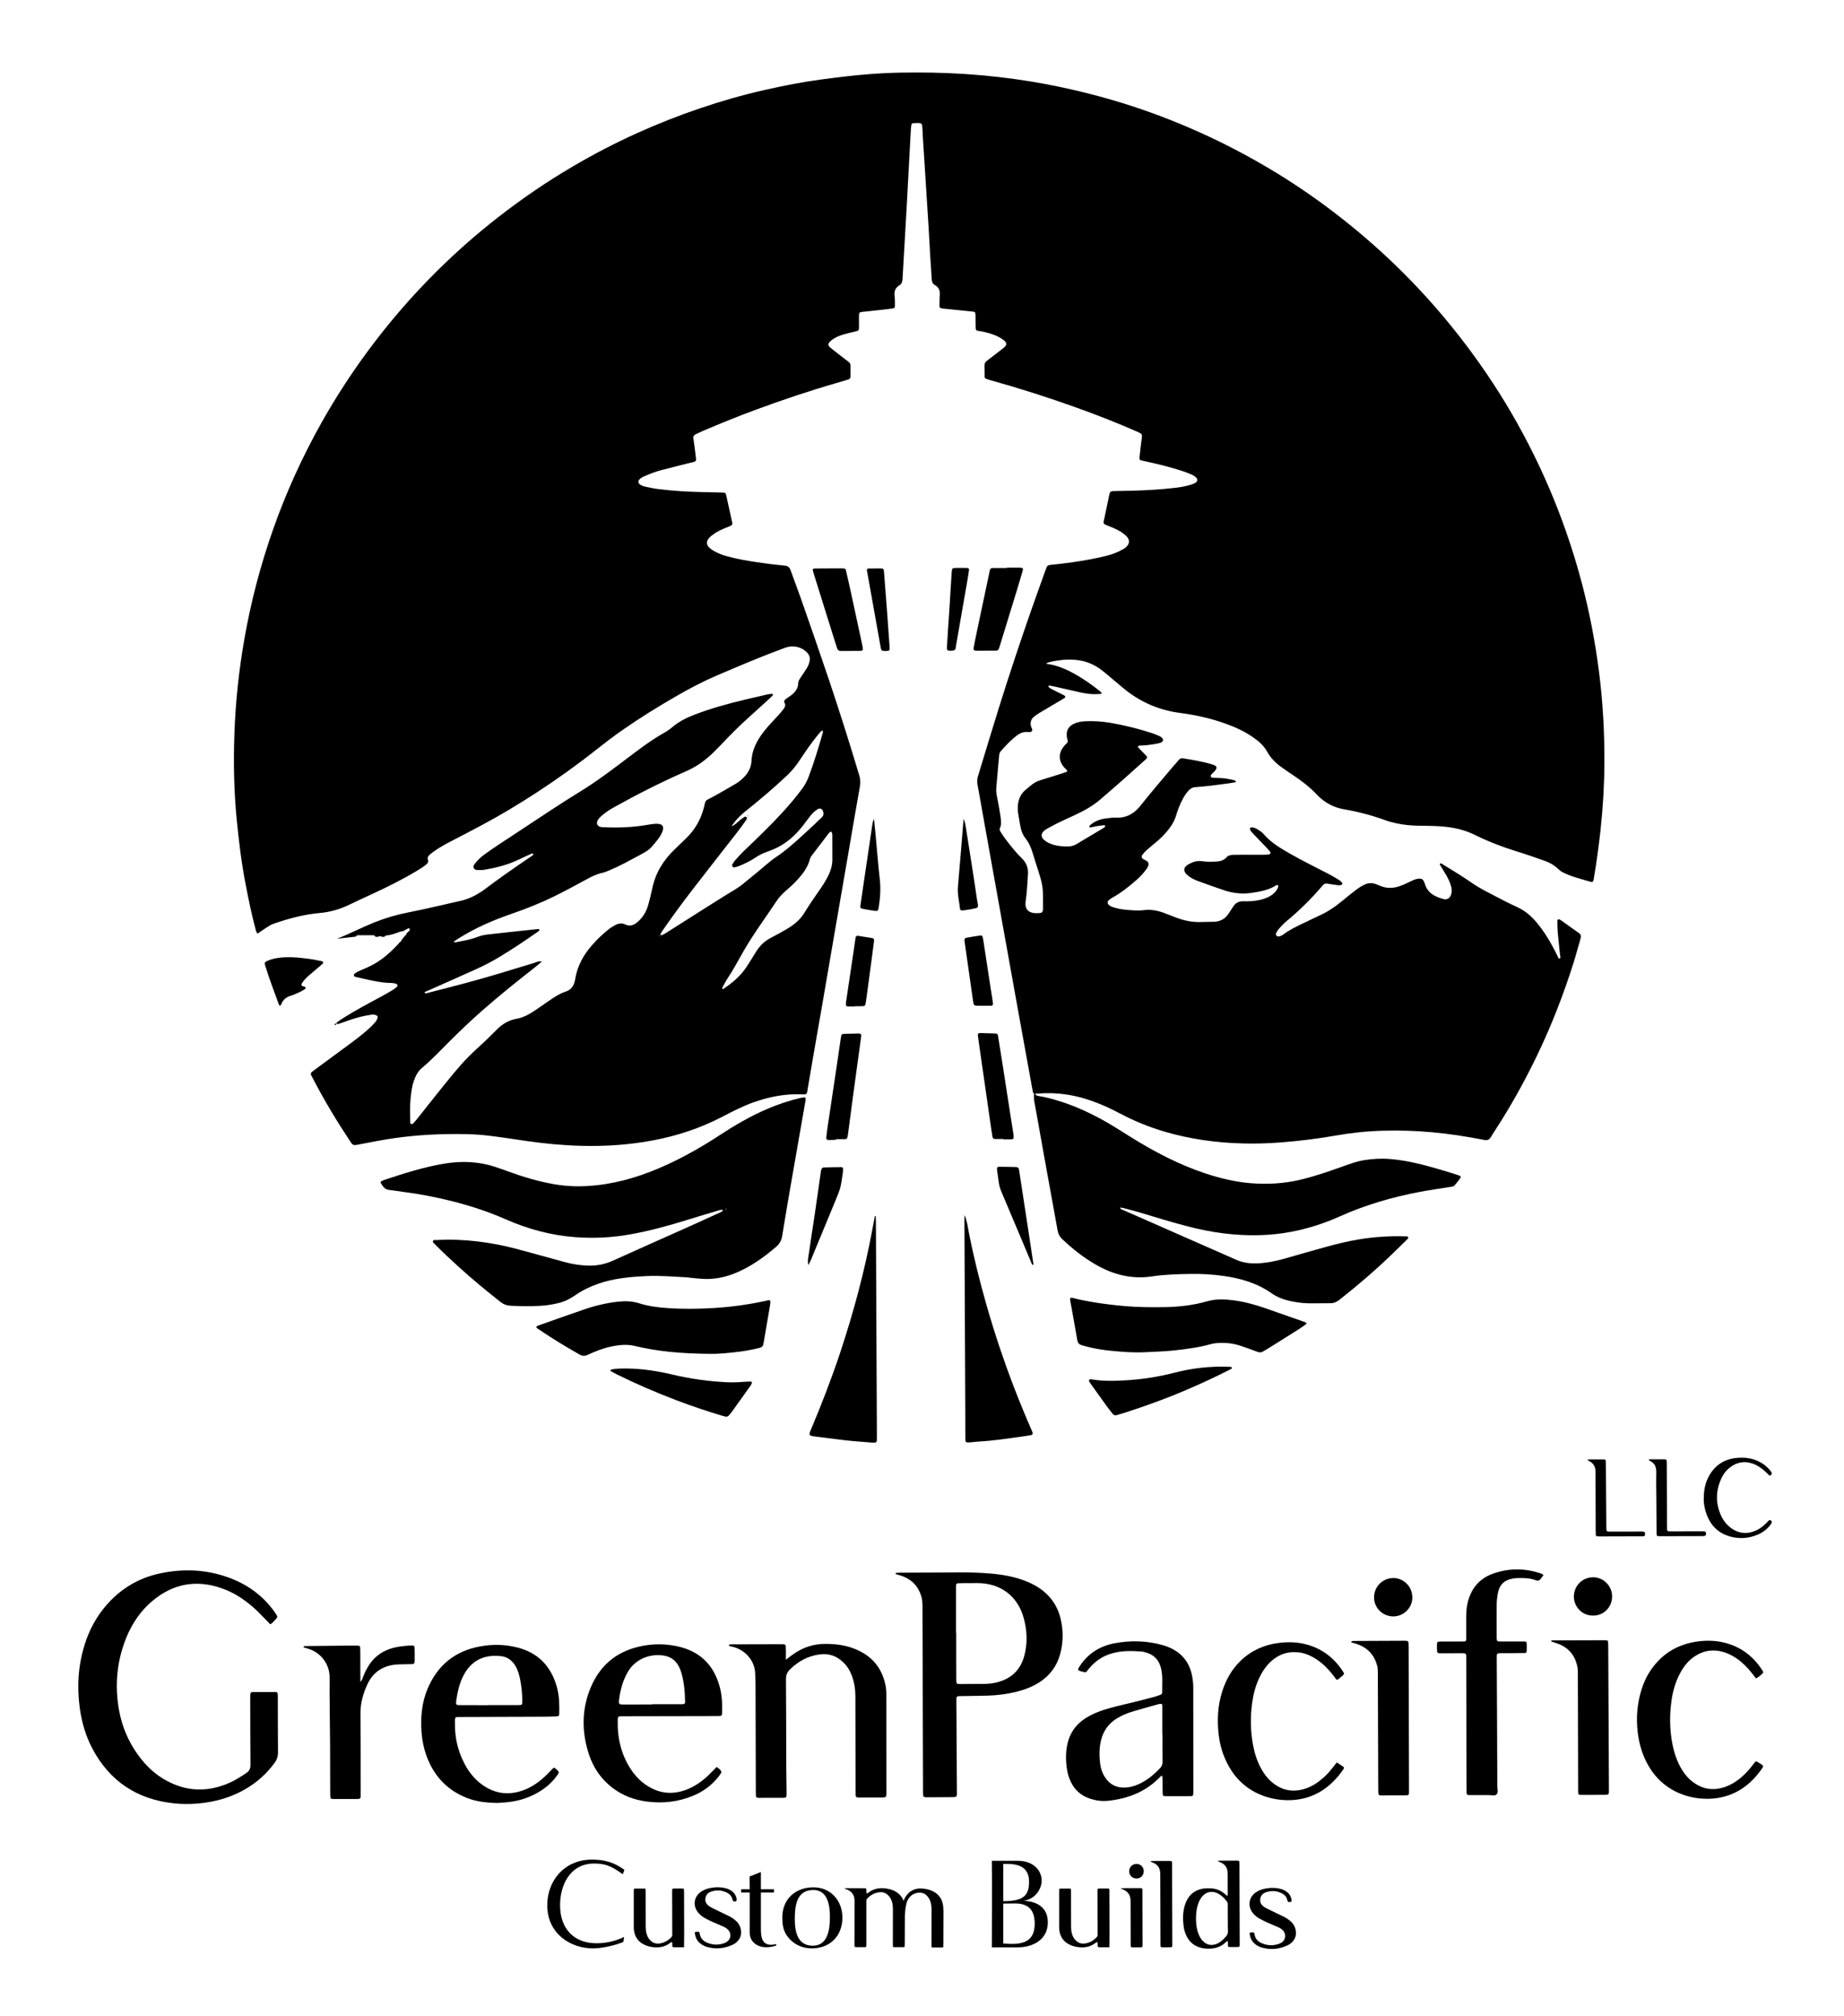 <?xml version="1.0" encoding="utf-8"?>
<svg viewBox="1560.405 -979.317 323.514 353.57" width="323.514" height="353.57" xmlns="http://www.w3.org/2000/svg">
  <g transform="matrix(1, 0, 0, 1, 1542.166, -982.527)">
    <path class="st2" d="M300.39,356.78c3.11,0,18.08,0,18.08-14.32c0-1.88,0-12.71,0-12.71c2.28,0,4.55,0.01,6.83,0.01&#10;&#9;&#9;c0.92-0.01,8.46-0.08,13.73-6.57c3.15-3.88,2.7-14.65,2.7-17.44c0.01-13.17,0.01-26.34,0.02-39.52c-0.02-1.64-0.22-4.13-1.17-6.95&#10;&#9;&#9;c-2.56-7.59-8.44-11.4-9.88-12.29c-5.23-3.2-11.12-3.46-13.4-3.43c0,0,0-75.38,0.17-113.3h-0.17&#10;&#9;&#9;c-0.78-15.69-4.31-30.92-10.53-45.37c-6.85-15.93-16.65-30.23-29.14-42.51c-12.48-12.28-27.03-21.92-43.22-28.65&#10;&#9;&#9;c-16.78-6.98-34.59-10.52-52.94-10.52s-36.16,3.54-52.94,10.52c-16.2,6.74-30.74,16.38-43.22,28.65&#10;&#9;&#9;C72.82,54.67,63.02,68.97,56.17,84.9c-6.22,14.45-9.75,29.68-10.53,45.37h-0.17V262.5c-0.21,0.04-0.43,0.08-0.64,0.13&#10;&#9;&#9;c-7.03,1.52-13.25,5.2-17.98,10.64c-3.01,3.46-5.26,7.48-6.71,11.94c-1.85,5.72-2.35,11.72-1.5,17.85&#10;&#9;&#9;c0.62,4.39,1.91,8.45,3.86,12.08c4.34,8.1,11.23,13.74,19.78,16.32c-0.63,2.16-1.03,4.43-0.96,6.75&#10;&#9;&#9;c0.56,18.56,17.44,18.56,23.04,18.56" style="fill: rgba(0, 0, 0, 0);"/>
    <path class="st0" d="M199.64,194.99c-0.18-0.09-0.19-0.27-0.22-0.44c-0.82-4.51-1.64-9.03-2.46-13.54c-0.9-5-1.8-10-2.7-14.99&#10;&#9;&#9;c-1.13-6.31-2.27-12.62-3.4-18.92c-0.38-2.1-0.73-4.21-1.13-6.31c-0.09-0.5-0.06-0.96,0.08-1.44c1.25-4.08,2.47-8.18,3.75-12.26&#10;&#9;&#9;c1.73-5.51,3.55-11,5.45-16.45c0.87-2.51,1.79-5.01,2.68-7.52c0.05-0.13,0.1-0.26,0.15-0.39c0.1-0.3,0.31-0.42,0.63-0.45&#10;&#9;&#9;c1.29-0.14,2.58-0.27,3.86-0.46c2.15-0.32,4.29-0.67,6.39-1.24c0.88-0.24,1.72-0.59,2.52-1.04c0.3-0.17,0.6-0.37,0.81-0.66&#10;&#9;&#9;c0.33-0.45,0.34-0.89,0.04-1.36c-0.19-0.3-0.47-0.52-0.75-0.73c-0.73-0.56-1.57-0.92-2.41-1.26c-1.32-0.53-1.16-0.34-0.9-1.63&#10;&#9;&#9;c0.26-1.3,0.57-2.6,0.82-3.91c0.11-0.55,0.26-0.65,0.76-0.66c0.98-0.02,1.96-0.04,2.94-0.06c2.63-0.05,5.25-0.21,7.86-0.51&#10;&#9;&#9;c0.9-0.1,1.8-0.26,2.68-0.53c0.34-0.1,0.67-0.21,0.96-0.42c0.29-0.21,0.33-0.55,0.08-0.81c-0.25-0.26-0.54-0.45-0.87-0.58&#10;&#9;&#9;c-0.48-0.21-0.97-0.4-1.47-0.57c-2.03-0.67-4.1-1.19-6.19-1.65c-0.31-0.07-0.62-0.13-0.92-0.2c-0.52-0.12-0.56-0.15-0.51-0.71&#10;&#9;&#9;c0.08-0.87,0.2-1.74,0.3-2.61c0.01-0.1,0.04-0.21,0.05-0.31c0.14-1.05,0.14-1.05-0.82-1.48c-3.43-1.51-6.92-2.87-10.44-4.14&#10;&#9;&#9;c-5.07-1.83-10.21-3.46-15.41-4.91c-0.13-0.04-0.27-0.09-0.4-0.13c-0.42-0.14-0.46-0.17-0.47-0.57c-0.02-0.6,0-1.19-0.02-1.79&#10;&#9;&#9;c-0.01-0.39,0.14-0.66,0.45-0.89c0.76-0.57,1.5-1.15,2.25-1.73c0.25-0.19,0.5-0.38,0.74-0.59c0.5-0.43,0.52-0.76,0.01-1.21&#10;&#9;&#9;c-0.29-0.25-0.62-0.45-0.96-0.63c-1-0.52-2.09-0.8-3.19-1.01c-0.14-0.03-0.28-0.03-0.42-0.06c-0.32-0.07-0.43-0.17-0.43-0.49&#10;&#9;&#9;c-0.02-0.6-0.02-1.19-0.02-1.79c0-1.22-0.01-1.03-0.99-1.15c-1.18-0.14-2.37-0.22-3.55-0.36c-2.17-0.25-1.77,0.1-1.76-1.89&#10;&#9;&#9;c0-0.11-0.01-0.21,0.01-0.32c0.12-0.86-0.03-1.59-0.87-2.05c-0.41-0.22-0.51-0.63-0.53-1.07c-0.08-1.33-0.18-2.66-0.26-3.99&#10;&#9;&#9;c-0.1-1.71-0.19-3.43-0.29-5.14c-0.22-3.6-0.46-7.2-0.69-10.8c-0.11-1.68-0.22-3.36-0.32-5.03c-0.03-0.42-0.03-0.84-0.06-1.26&#10;&#9;&#9;c-0.06-1.11-0.07-1.12-1.15-1.1c-0.17,0-0.35,0-0.52,0.03c-0.15,0.02-0.26,0.13-0.28,0.28c-0.04,0.28-0.07,0.56-0.09,0.83&#10;&#9;&#9;c-0.25,4.58-0.49,9.17-0.74,13.75c-0.23,4.16-0.49,8.33-0.72,12.49c-0.03,0.46-0.15,0.83-0.54,1.07c-0.77,0.45-0.96,1.12-0.84,1.96&#10;&#9;&#9;c0.07,0.55,0.04,1.12,0.05,1.68c0,0.25-0.12,0.39-0.36,0.42c-0.45,0.06-0.9,0.12-1.35,0.17c-1.32,0.15-2.65,0.28-3.97,0.43&#10;&#9;&#9;c-0.59,0.07-0.62,0.11-0.63,0.73c-0.01,0.7,0.01,1.4,0,2.1c-0.01,0.39-0.09,0.47-0.48,0.57c-0.71,0.18-1.43,0.33-2.14,0.53&#10;&#9;&#9;c-0.47,0.13-0.93,0.31-1.37,0.52c-0.34,0.17-0.67,0.38-0.96,0.64c-0.56,0.5-0.55,0.79,0.02,1.26c0.68,0.55,1.38,1.08,2.07,1.62&#10;&#9;&#9;c0.33,0.26,0.66,0.52,1,0.77c0.24,0.18,0.38,0.4,0.37,0.71c-0.01,0.63,0,1.26,0,1.89c0,0.28-0.15,0.45-0.42,0.53&#10;&#9;&#9;c-0.71,0.21-1.41,0.43-2.11,0.63c-4.68,1.35-9.29,2.9-13.86,4.58c-3.19,1.17-6.33,2.45-9.46,3.78c-0.42,0.18-0.82,0.39-1.24,0.57&#10;&#9;&#9;c-0.37,0.16-0.53,0.41-0.46,0.82c0.13,0.83,0.22,1.67,0.33,2.5c0.22,1.75,0.34,1.39-1.28,1.81c-1.56,0.4-3.12,0.78-4.68,1.19&#10;&#9;&#9;c-1.02,0.26-2,0.65-2.96,1.07c-0.35,0.15-0.7,0.33-0.95,0.64c-0.19,0.23-0.15,0.57,0.08,0.75c0.31,0.24,0.67,0.38,1.05,0.45&#10;&#9;&#9;c0.75,0.16,1.51,0.33,2.27,0.42c2.54,0.31,5.09,0.47,7.65,0.52c1.16,0.02,2.31,0.05,3.47,0.08c0.64,0.02,0.66,0.02,0.79,0.59&#10;&#9;&#9;c0.35,1.54,0.69,3.08,1.02,4.62c0.08,0.37,0,0.51-0.34,0.66c-0.42,0.18-0.84,0.34-1.26,0.52c-0.68,0.29-1.32,0.65-1.91,1.1&#10;&#9;&#9;c-0.28,0.21-0.55,0.44-0.73,0.74c-0.27,0.43-0.24,0.87,0.08,1.27c0.22,0.28,0.51,0.48,0.81,0.66c0.78,0.48,1.63,0.8,2.52,1.04&#10;&#9;&#9;c1.73,0.47,3.49,0.77,5.25,1.03c1.59,0.24,3.19,0.44,4.8,0.59c0.59,0.05,0.86,0.31,1.04,0.83c0.61,1.72,1.27,3.41,1.87,5.13&#10;&#9;&#9;c1.59,4.56,3.19,9.12,4.73,13.7c1.91,5.67,3.72,11.38,5.44,17.12c0.2,0.66,0.23,1.27,0.11,1.96c-0.69,3.83-1.33,7.66-1.99,11.49&#10;&#9;&#9;c-0.73,4.25-1.47,8.49-2.2,12.73c-0.75,4.38-1.5,8.77-2.26,13.15c-0.58,3.35-1.17,6.69-1.75,10.04c-0.33,1.93-0.66,3.87-0.99,5.8&#10;&#9;&#9;c-0.02,0.14-0.03,0.28-0.07,0.41c-0.05,0.23-0.19,0.37-0.44,0.37c-0.14,0-0.28,0-0.42-0.01c-2.95-0.13-5.78,0.42-8.55,1.4&#10;&#9;&#9;c-1.89,0.67-3.66,1.59-5.43,2.51c-3.85,2.01-7.92,3.36-12.18,4.16c-4.15,0.78-8.34,1.07-12.55,0.96c-3.19-0.08-6.36-0.38-9.52-0.83&#10;&#9;&#9;c-2.25-0.32-4.5-0.68-6.76-0.95c-2.47-0.3-4.96-0.32-7.45-0.28c-4.03,0.08-8.04,0.44-12.01,1.19c-1.24,0.23-2.48,0.46-3.71,0.7&#10;&#9;&#9;c-0.42,0.08-0.71,0.04-0.98-0.37c-2.45-3.68-4.73-7.45-6.76-11.37c-0.43-0.82-0.5-0.79,0.36-1.42c1.94-1.44,3.89-2.87,5.84-4.3&#10;&#9;&#9;c1.27-0.94,2.54-1.88,3.7-2.94c0.39-0.35,0.75-0.73,1.1-1.13c0.18-0.21,0.3-0.47,0.41-0.73c0.07-0.17-0.01-0.34-0.19-0.44&#10;&#9;&#9;c-0.33-0.18-0.67-0.16-1.02-0.11c-1.29,0.18-2.53,0.52-3.76,0.94c-0.53,0.18-1.06,0.38-1.58,0.56c-0.2,0.07-0.4,0.15-0.61,0.09&#10;&#9;&#9;l0.01,0.01c-0.07-0.09-0.1-0.19,0-0.26c0.4-0.28,0.79-0.58,1.21-0.83c2.02-1.26,4.11-2.4,6.21-3.51c0.77-0.41,1.53-0.85,2.28-1.29&#10;&#9;&#9;c0.27-0.16,0.52-0.35,0.76-0.55c0.27-0.23,0.2-0.54-0.15-0.63c-0.24-0.06-0.48-0.11-0.72-0.11c-1.66-0.01-3.26-0.38-4.86-0.74&#10;&#9;&#9;c-0.48-0.11-0.96-0.21-1.43-0.32c-0.14-0.03-0.27-0.12-0.31-0.26c-0.03-0.14,0.06-0.26,0.17-0.35c0.37-0.27,0.78-0.46,1.2-0.63&#10;&#9;&#9;c0.97-0.4,1.92-0.84,2.81-1.41c1.13-0.72,2.12-1.6,3.05-2.55c0.15-0.15,0.29-0.3,0.44-0.45c0.05,0,0.07-0.03,0.06-0.07&#10;&#9;&#9;c0.11-0.13,0.23-0.27,0.34-0.4c0.15-0.02,0.22-0.1,0.22-0.25c0.19-0.25,0.38-0.5,0.57-0.75c0.1-0.02,0.14-0.08,0.14-0.17&#10;&#9;&#9;c0,0,0.03-0.04,0.03-0.04c0.15-0.04,0.21-0.14,0.21-0.28c0.01-0.07,0.05-0.12,0.11-0.14c0.14-0.14,0.3-0.26,0.43-0.41&#10;&#9;&#9;c0.04-0.05,0.01-0.19-0.02-0.28c-0.05-0.11-0.17-0.11-0.26-0.06c-0.24,0.12-0.47,0.25-0.71,0.37c-0.06,0.04-0.12,0.07-0.18,0.11&#10;&#9;&#9;c-0.14,0.02-0.28,0.01-0.41,0.06c-0.85,0.29-1.68,0.64-2.6,0.69c-0.07,0-0.14,0.14-0.21,0.21c-0.14,0.02-0.27,0.04-0.41,0.05&#10;&#9;&#9;c-0.28-0.19-0.55-0.19-0.82,0c-0.14-0.02-0.27-0.03-0.41-0.05c-0.06-0.13-0.15-0.25-0.3-0.25c-0.93-0.01-1.86-0.01-2.8,0&#10;&#9;&#9;c-0.15,0-0.24,0.12-0.31,0.24c-1.1,0.12-2.21,0.24-3.31,0.37c2.23-0.87,4.34-1.97,6.54-2.86c1.92-0.77,3.91-1.35,5.94-1.75&#10;&#9;&#9;c3.09-0.6,6.15-1.36,9.23-2.04c1.35-0.3,2.57-0.9,3.72-1.67c0.09-0.06,0.17-0.12,0.26-0.18c2.62-1.99,5.33-3.87,8.05-5.72&#10;&#9;&#9;c0.27-0.18,0.61-0.31,0.74-0.66c-0.21-0.13-0.36-0.03-0.52,0.04c-0.8,0.36-1.59,0.73-2.39,1.1c-1.83,0.85-3.76,1.31-5.74,1.65&#10;&#9;&#9;c-0.31,0.05-0.63,0.05-0.94,0.05c-0.35,0-0.73,0-0.9-0.38c-0.15-0.34,0.09-0.6,0.29-0.85c0.46-0.58,1-1.08,1.6-1.51&#10;&#9;&#9;c0.74-0.53,1.48-1.06,2.24-1.56c3.18-2.11,6.37-4.21,9.56-6.3c1.55-1.02,3.12-2.02,4.7-2.99c3.27-1.99,6.3-4.31,9.34-6.62&#10;&#9;&#9;c1.79-1.35,3.59-2.68,5.55-3.79c0.55-0.31,1.08-0.65,1.56-1.06c1.19-1.02,2.57-1.69,4.02-2.24c2.82-1.07,5.72-1.87,8.65-2.57&#10;&#9;&#9;c1.33-0.32,2.66-0.63,3.99-0.93c0.27-0.06,0.55-0.08,0.83-0.11c0.05,0,0.13,0.05,0.15,0.1c0.02,0.05,0.01,0.15-0.03,0.19&#10;&#9;&#9;c-0.3,0.3-0.6,0.59-0.91,0.87c-1.11,1.01-2.23,2.03-3.35,3.03c-1.75,1.57-3.39,3.24-5,4.95c-0.67,0.71-1.38,1.4-2.12,2.04&#10;&#9;&#9;c-1.15,0.98-2.41,1.79-3.81,2.4c-4.27,1.86-8.43,3.97-12.5,6.23c-0.77,0.43-1.51,0.89-2.18,1.46c-0.32,0.27-0.64,0.55-0.84,0.93&#10;&#9;&#9;c-0.28,0.51-0.07,1,0.49,1.14c0.2,0.05,0.42,0.05,0.63,0.06c2.53,0.11,5.04,0.02,7.54-0.41c0.52-0.09,1.04-0.18,1.56-0.2&#10;&#9;&#9;c1.19-0.04,1.54,0.49,1.06,1.57c-0.1,0.22-0.21,0.44-0.35,0.65c-0.15,0.24-0.32,0.46-0.49,0.68c-1.24,1.56-1.41,1.72-3.18,2.66&#10;&#9;&#9;c-1.67,0.89-3.32,1.82-5.07,2.55c-0.45,0.19-0.91,0.4-1.38,0.5c-0.97,0.21-1.85,0.64-2.71,1.11c-1.85,1-3.69,2.01-5.57,2.94&#10;&#9;&#9;c-2.46,1.21-4.98,2.22-7.57,3.11c-3.25,1.12-6.4,2.48-9.32,4.31c-0.29,0.18-0.57,0.38-0.95,0.63c0.22,0.04,0.32,0.08,0.4,0.07&#10;&#9;&#9;c1.24-0.24,2.49-0.43,3.67-0.88c0.63-0.24,1.28-0.41,1.93-0.48c2.89-0.33,5.78-0.63,8.67-0.94c0.14-0.01,0.28,0,0.4,0&#10;&#9;&#9;c0.08,0.26-0.09,0.34-0.23,0.44c-2.27,1.58-4.56,3.13-6.94,4.55c-1.26,0.75-2.57,1.43-3.91,2.03c-2.74,1.24-5.5,2.46-8.25,3.68&#10;&#9;&#9;c-0.28,0.12-0.57,0.22-0.84,0.4c0.27,0.27,0.51,0.1,0.72,0.05c2.17-0.55,4.34-1.11,6.51-1.69c3.99-1.06,7.94-2.29,11.89-3.49&#10;&#9;&#9;c0.49-0.15,0.97-0.45,1.52-0.26l-0.02-0.02c-0.48,0.4-0.95,0.82-1.45,1.2c-3.04,2.37-6.04,4.79-8.94,7.33&#10;&#9;&#9;c-2.03,1.78-3.98,3.64-5.89,5.55c-1.56,1.56-3.07,3.17-4.77,4.59c-0.72,0.6-1.12,1.43-1.42,2.3c-0.36,1.04-0.46,2.12-0.57,3.2&#10;&#9;&#9;c-0.13,1.33-0.07,2.66-0.05,3.99c0,0.15,0.05,0.3,0.19,0.34c0.14,0.04,0.27-0.05,0.36-0.16c0.21-0.23,0.43-0.46,0.63-0.71&#10;&#9;&#9;c1.33-1.67,2.64-3.36,3.99-5.02c1.65-2.04,3.27-4.12,5.12-5.99c0.91-0.92,1.9-1.77,2.83-2.66c0.76-0.72,1.5-1.47,2.25-2.21&#10;&#9;&#9;c0.93-0.9,2.01-1.49,3.3-1.72c1.45-0.26,2.65-1.06,3.84-1.89c0.75-0.52,1.49-1.04,2.25-1.55c0.79-0.53,1.6-1.03,2.5-1.32&#10;&#9;&#9;c0.95-0.31,1.42-0.97,1.62-1.89c0.03-0.14,0.06-0.27,0.08-0.41c0.38-2.21,1.41-4.09,2.86-5.76c0.92-1.07,1.93-2.03,3.03-2.9&#10;&#9;&#9;c0.33-0.26,0.7-0.47,1.06-0.68c0.58-0.32,1.2-0.43,1.82-0.14c0.87,0.41,1.55,0.1,2.2-0.47c0.93-0.81,1.52-1.83,1.84-3.01&#10;&#9;&#9;c0.26-0.94,0.5-1.9,0.7-2.86c0.56-2.7,1.94-4.93,3.92-6.82c0.63-0.6,1.25-1.22,1.89-1.83c1.62-1.53,2.7-3.37,3.25-5.54&#10;&#9;&#9;c0.34-1.36,0.1-1.07,1.39-1.76c1.42-0.76,2.81-1.58,4.2-2.39c0.52-0.3,0.97-0.68,1.4-1.11c0.8-0.8,1.3-1.77,1.35-2.89&#10;&#9;&#9;c0.09-1.96,0.96-3.56,2.1-5.06c0.79-1.03,1.7-1.96,2.58-2.91c0.36-0.38,0.69-0.79,1-1.21c0.21-0.29,0.34-0.61,0.13-0.98&#10;&#9;&#9;c-0.18-0.31-0.01-0.53,0.24-0.71c0.28-0.2,0.58-0.39,0.86-0.6c0.73-0.55,1.27-1.2,1.29-2.17c0.01-0.37,0.21-0.66,0.41-0.95&#10;&#9;&#9;c0.37-0.55,0.74-1.11,1.1-1.67c0.25-0.39,0.4-0.81,0.49-1.27c0.11-0.56-0.04-1.04-0.43-1.45c-0.98-1.05-2.49-1.37-3.85-0.87&#10;&#9;&#9;c-4.08,1.49-8.07,3.19-12.06,4.9c-2.39,1.02-4.68,2.23-6.92,3.52c-3.31,1.9-6.56,3.91-9.69,6.1c-1.49,1.04-2.94,2.15-4.37,3.28&#10;&#9;&#9;c-3.38,2.68-6.88,5.19-10.49,7.54c-3.2,2.09-6.47,4.05-9.84,5.85c-1.88,1.01-3.79,1.98-5.68,2.97c-0.93,0.49-1.84,1.02-2.69,1.64&#10;&#9;&#9;c-0.23,0.16-0.45,0.33-0.66,0.52c-0.24,0.22-0.4,0.5-0.29,0.84c0.14,0.41-0.04,0.66-0.34,0.9c-0.55,0.44-1.15,0.8-1.75,1.16&#10;&#9;&#9;c-2.59,1.54-5.29,2.88-8.03,4.13c-1.31,0.59-2.6,1.22-3.9,1.83c-1.57,0.73-3.19,1.18-4.93,1.34c-2.8,0.25-5.51,0.97-8.16,1.9&#10;&#9;&#9;c-0.54,0.19-0.99,0.52-1.46,0.83c-0.44,0.28-0.86,0.58-1.3,0.88c-0.28-0.26-0.31-0.58-0.39-0.87c-0.68-2.54-1.2-5.11-1.7-7.69&#10;&#9;&#9;c-0.75-3.82-1.21-7.68-1.59-11.55c-0.48-4.93-0.57-9.87-0.4-14.81c0.19-5.61,0.78-11.18,1.75-16.71&#10;&#9;&#9;c1.14-6.54,2.82-12.93,5.02-19.18c2.29-6.52,5.15-12.8,8.54-18.83c2.44-4.34,5.15-8.51,8.11-12.52c3.72-5.03,7.79-9.74,12.23-14.13&#10;&#9;&#9;c3.34-3.3,6.87-6.4,10.57-9.29c4.23-3.3,8.66-6.32,13.29-9.03c3.57-2.09,7.23-3.99,11-5.7c3.67-1.66,7.41-3.14,11.23-4.43&#10;&#9;&#9;c3.68-1.25,7.42-2.32,11.21-3.18c3.31-0.75,6.64-1.41,10.01-1.86c2.78-0.37,5.56-0.71,8.35-0.93c3.71-0.3,7.42-0.33,11.13-0.27&#10;&#9;&#9;c3.96,0.07,7.91,0.34,11.84,0.79c6.8,0.79,13.48,2.17,20.04,4.1c4.34,1.28,8.58,2.81,12.75,4.58c5.46,2.32,10.71,5.03,15.77,8.12&#10;&#9;&#9;c3.95,2.42,7.74,5.06,11.38,7.92c3.84,3.01,7.48,6.23,10.93,9.68c3.95,3.94,7.59,8.15,10.96,12.6c3.28,4.34,6.26,8.88,8.92,13.62&#10;&#9;&#9;c2.81,5.02,5.26,10.21,7.32,15.58c1.61,4.19,2.98,8.45,4.12,12.79c1.31,5.02,2.28,10.11,2.94,15.26&#10;&#9;&#9;c0.68,5.29,0.97,10.61,0.95,15.94c-0.02,3.96-0.25,7.91-0.68,11.85c-0.31,2.79-0.68,5.56-1.15,8.32c-0.03,0.17-0.05,0.35-0.1,0.52&#10;&#9;&#9;c-0.05,0.2-0.21,0.3-0.4,0.25c-1.68-0.49-3.39-0.89-4.97-1.68c-0.28-0.14-0.54-0.34-0.76-0.55c-0.72-0.7-1.57-1.18-2.5-1.5&#10;&#9;&#9;c-1.62-0.57-3.24-1.14-4.88-1.64c-2.51-0.78-4.96-1.72-7.32-2.89c-1.59-0.79-3.28-1.2-5.03-1.4c-1.54-0.17-3.08-0.18-4.62-0.19&#10;&#9;&#9;c-1.37-0.02-2.73-0.13-4.07-0.43c-0.68-0.15-1.37-0.32-2.02-0.56c-2.31-0.84-4.68-1.47-7.1-1.88c-1.91-0.32-3.5-1.18-4.82-2.57&#10;&#9;&#9;c-1.26-1.33-2.7-2.44-4.22-3.45c-0.7-0.46-1.4-0.94-2.08-1.43c-1-0.73-1.86-1.59-2.46-2.69c-0.61-1.1-1.55-1.89-2.57-2.58&#10;&#9;&#9;c-1.57-1.08-3.3-1.83-5.1-2.45c-2.46-0.85-4.99-1.4-7.56-1.74c-3.75-0.48-7.07-1.93-9.98-4.34c-1.11-0.92-2.2-1.85-3.3-2.77&#10;&#9;&#9;c-1.29-1.08-2.72-1.85-4.4-2.11c-1.33-0.21-2.66-0.17-3.98,0.05c-0.62,0.1-1.24,0.19-1.84,0.46c0.18,0.2,0.43,0.15,0.65,0.19&#10;&#9;&#9;c1.72,0.32,3.26,1.05,4.75,1.92c1.45,0.85,2.83,1.82,4.13,2.89c0.07,0.06,0.13,0.15,0.19,0.22c-0.11,0.23-0.31,0.14-0.46,0.16&#10;&#9;&#9;c-1.52,0.15-2.99-0.19-4.46-0.54c-1.16-0.27-2.32-0.53-3.48-0.79c-0.24-0.05-0.48-0.09-0.72-0.13c-0.09-0.01-0.23-0.03-0.23,0.11&#10;&#9;&#9;c0,0.08,0.08,0.19,0.15,0.24c0.17,0.12,0.36,0.22,0.54,0.32c0.5,0.25,1,0.5,1.5,0.75c0.19,0.09,0.38,0.18,0.57,0.28&#10;&#9;&#9;c0.25,0.14,0.27,0.33,0.05,0.48c-0.26,0.17-0.54,0.32-0.81,0.48c-1.21,0.71-2.41,1.42-3.61,2.14c-0.3,0.18-0.58,0.39-0.86,0.6&#10;&#9;&#9;c-0.61,0.45-0.76,1.05-0.58,1.77c0.07,0.28,0.39,0.58,0.09,0.86c-0.21,0.19-0.54,0.09-0.82,0.09c-0.59-0.02-1.1,0.16-1.57,0.49&#10;&#9;&#9;c-1.15,0.82-2.1,1.85-3.03,2.9c-0.23,0.25-0.25,0.57-0.28,0.88c-0.07,0.73-0.13,1.47-0.2,2.2c-0.1,1.12-0.2,2.23-0.29,3.35&#10;&#9;&#9;c-0.04,0.49,0.01,0.97,0.11,1.46c0.23,1.13,0.45,2.27,0.61,3.41c0.1,0.72,0.25,1.46-0.08,2.17c-0.1,0.21-0.04,0.42,0.08,0.6&#10;&#9;&#9;c0.28,0.44,0.56,0.89,0.88,1.31c0.92,1.2,1.85,2.39,2.93,3.44c0.77,0.75,1.07,1.62,1.03,2.65c-0.05,1.15-0.14,2.31-0.24,3.46&#10;&#9;&#9;c-0.04,0.52-0.14,1.04-0.19,1.56c-0.1,1.14,0.45,1.8,1.59,1.89c0.14,0.01,0.28,0.01,0.42,0.01c0.98-0.02,1.07-0.09,1.06-1.09&#10;&#9;&#9;c-0.02-1.26,0.07-2.52-0.15-3.78c-0.14-0.83-0.38-1.63-0.64-2.43c-0.34-1.07-0.69-2.13-1.01-3.2c-0.27-0.91-0.63-1.79-1.22-2.54&#10;&#9;&#9;c-0.55-0.71-0.86-1.51-0.99-2.4c-0.1-0.66-0.24-1.31-0.34-1.97c-0.09-0.52-0.1-1.05-0.05-1.57c0.1-1.06,0.52-1.96,1.34-2.65&#10;&#9;&#9;c0.3-0.25,0.6-0.49,0.89-0.74c0.54-0.47,1.14-0.79,1.83-0.99c1.24-0.36,2.47-0.77,3.71-1.16c0.3-0.09,0.59-0.21,0.86-0.31&#10;&#9;&#9;c0.04-0.26-0.13-0.34-0.25-0.46c-1.31-1.23-1.39-2.75-0.21-4.1c0.09-0.11,0.18-0.22,0.29-0.3c0.25-0.19,0.35-0.41,0.23-0.73&#10;&#9;&#9;c-0.07-0.19-0.1-0.41-0.12-0.62c-0.1-0.99,0.28-1.69,1.18-2.14c0.6-0.3,1.25-0.43,1.93-0.47c1.55-0.09,3.08,0.02,4.61,0.28&#10;&#9;&#9;c2.49,0.43,4.93,1.04,7.33,1.83c0.43,0.14,0.85,0.33,1.26,0.51c0.13,0.05,0.24,0.15,0.34,0.24c0.38,0.31,0.3,0.7-0.17,0.88&#10;&#9;&#9;c-0.2,0.07-0.4,0.13-0.61,0.17c-0.83,0.16-1.66,0.28-2.5,0.32c-0.24,0.01-0.49,0.02-0.73,0.05c-0.13,0.01-0.21,0.22-0.11,0.32&#10;&#9;&#9;c0.39,0.4,0.78,0.8,1.18,1.2c0.5,0.51,0.51,0.55,0.02,0.99c-1.38,1.24-2.76,2.48-4.15,3.71c-1.18,1.04-2.39,2.06-3.57,3.1&#10;&#9;&#9;c-1.33,1.17-2.85,2.03-4.44,2.77c-1.56,0.72-3.13,1.41-4.63,2.25c-0.31,0.17-0.62,0.33-0.89,0.56c-0.63,0.53-0.61,1.17,0.03,1.68&#10;&#9;&#9;c0.71,0.56,1.54,0.84,2.41,0.98c0.55,0.09,1.12,0.1,1.67,0.11c0.53,0,1.04-0.11,1.51-0.39c1.59-0.95,3.19-1.9,4.78-2.85&#10;&#9;&#9;c0.09-0.05,0.17-0.12,0.24-0.2c0.03-0.04,0.05-0.13,0.03-0.18c-0.02-0.05-0.1-0.12-0.15-0.12c-0.42,0.05-0.83,0.1-1.25,0.17&#10;&#9;&#9;c-0.44,0.08-0.88,0.17-1.32,0.26c-0.1-0.32,0.11-0.44,0.26-0.56c0.73-0.58,1.58-0.91,2.49-1.03c0.66-0.09,1.33-0.18,1.99-0.16&#10;&#9;&#9;c1.78,0.08,3.14-0.77,4.17-2.07c1.84-2.3,3.74-4.55,5.65-6.79c0.34-0.4,0.7-0.78,1.03-1.19c0.22-0.27,0.46-0.41,0.81-0.35&#10;&#9;&#9;c1.69,0.29,3.39,0.55,5.04,1.05c0.2,0.06,0.4,0.13,0.58,0.23c0.25,0.13,0.31,0.38,0.18,0.62c-0.2,0.38-0.56,0.62-0.84,0.94&#10;&#9;&#9;c-0.2,0.23-0.11,0.52,0.17,0.55c0.35,0.04,0.7,0.05,1.05,0.06c0.88,0.01,1.75,0.14,2.6,0.35c0.19,0.05,0.43,0.06,0.51,0.38&#10;&#9;&#9;c-0.58,0.09-1.14,0.2-1.72,0.27c-1.81,0.24-3.61,0.49-5.43,0.61c-0.45,0.03-0.8,0.21-1.11,0.53c-0.47,0.48-0.82,1.04-1.13,1.64&#10;&#9;&#9;c-0.46,0.87-0.82,1.79-1.1,2.72c-0.32,1.11-0.92,2.04-1.65,2.9c-0.62,0.72-1.29,1.38-2.03,1.98c-0.52,0.42-1.03,0.85-1.52,1.29&#10;&#9;&#9;c-0.26,0.23-0.5,0.49-0.71,0.77c-0.25,0.33-0.19,0.58,0.14,0.79c0.21,0.13,0.44,0.22,0.64,0.36c0.26,0.17,0.34,0.42,0.25,0.73&#10;&#9;&#9;c-0.09,0.31-0.27,0.57-0.46,0.82c-0.49,0.65-1.05,1.23-1.65,1.76c-1.34,1.19-2.75,2.29-4.32,3.15c-0.21,0.12-0.41,0.27-0.58,0.44&#10;&#9;&#9;c-0.21,0.21-0.18,0.55,0.04,0.75c0.24,0.22,0.53,0.34,0.83,0.44c0.67,0.21,1.36,0.35,2.06,0.42c1.12,0.1,2.23,0.21,3.36,0.07&#10;&#9;&#9;c1.21-0.15,2.37,0.09,3.5,0.51c0.66,0.25,1.31,0.51,1.96,0.76c1.49,0.57,3.01,0.9,4.62,0.82c0.7-0.03,1.4-0.02,2.1-0.04&#10;&#9;&#9;c1.13-0.03,2.02-0.5,2.63-1.47c0.24-0.39,0.51-0.75,0.75-1.14c0.43-0.69,1.02-1.02,1.84-0.99c0.95,0.04,1.89-0.03,2.82-0.22&#10;&#9;&#9;c0.83-0.18,1.61-0.47,2.29-0.99c0.31-0.24,0.57-0.52,0.77-0.85c0.23-0.39,0.29-0.71,0.13-0.76c-0.28-0.09-0.45,0.14-0.65,0.25&#10;&#9;&#9;c-1.26,0.68-2.64,0.91-4.03,1.11c-1.63,0.23-3.22,0.04-4.77-0.48c-1.53-0.51-3.04-1.06-4.55-1.61c-0.63-0.23-1.23-0.52-1.75-0.95&#10;&#9;&#9;c-0.92-0.74-0.86-1.48,0.19-2.04c0.72-0.39,1.49-0.61,2.32-0.48c0.7,0.12,1.4,0.1,2.1,0.08c0.82-0.02,1.6-0.12,2.19-0.8&#10;&#9;&#9;c0.29-0.33,0.74-0.39,1.16-0.4c0.7-0.01,1.4-0.02,2.1-0.02c1.05,0,2.1,0.01,3.15,0.01c0.31,0,0.63-0.03,0.94-0.06&#10;&#9;&#9;c0.31-0.04,0.43-0.28,0.24-0.51c-0.29-0.35-0.6-0.68-0.92-1.01c-0.68-0.71-1.37-1.41-2.04-2.12c-0.22-0.23-0.44-0.46-0.55-0.76&#10;&#9;&#9;c-0.06-0.16,0.08-0.35,0.26-0.35c0.4,0,0.75,0.17,1.08,0.36c0.43,0.25,0.82,0.54,1.15,0.92c1.22,1.4,2.79,2.33,4.37,3.24&#10;&#9;&#9;c2.24,1.3,4.58,2.43,6.88,3.62c0.65,0.34,1.28,0.72,1.91,1.11c0.2,0.12,0.36,0.32,0.53,0.5c0.09,0.09,0,0.28-0.13,0.33&#10;&#9;&#9;c-0.24,0.09-0.48,0.09-0.73,0.05c-0.55-0.08-1.11-0.15-1.66-0.25c-0.37-0.07-0.65-0.02-0.92,0.31c-1.94,2.32-4.1,4.41-6.42,6.34&#10;&#9;&#9;c-0.46,0.38-0.85,0.83-1.25,1.27c-0.19,0.2-0.32,0.46-0.46,0.7c-0.09,0.16-0.1,0.33,0.04,0.49c0.13,0.15,0.3,0.17,0.48,0.13&#10;&#9;&#9;c0.28-0.05,0.52-0.19,0.75-0.36c1.11-0.82,2.33-1.41,3.57-1.99c0.92-0.43,1.83-0.89,2.75-1.31c1.51-0.68,2.86-1.62,4.13-2.68&#10;&#9;&#9;c0.72-0.61,1.47-1.19,2.22-1.77c0.5-0.39,1.03-0.73,1.6-0.99c0.64-0.3,1.28-0.31,1.94-0.07c0.23,0.09,0.46,0.18,0.68,0.28&#10;&#9;&#9;c1.08,0.47,2.17,0.49,3.28,0.15c0.71-0.22,1.37-0.53,2.03-0.86c0.44-0.21,0.88-0.44,1.37-0.5c0.66-0.09,0.88,0.03,1.14,0.64&#10;&#9;&#9;c0.04,0.1,0.08,0.19,0.11,0.3c0.48,1.58,1.76,2.2,3.18,2.6c0.73,0.21,1.22-0.13,1.43-0.86c0.14-0.48,0.11-0.97-0.05-1.45&#10;&#9;&#9;c-0.21-0.67-0.5-1.31-0.86-1.91c-0.3-0.51-0.62-1.02-0.92-1.53c-0.08-0.14-0.25-0.26-0.13-0.46c0.2-0.09,0.33,0.06,0.47,0.14&#10;&#9;&#9;c1.77,1.07,3.53,2.16,5.23,3.33c1.27,0.88,2.66,1.56,4.02,2.27c1.27,0.66,2.55,1.32,3.86,1.92c1.38,0.63,2.46,1.59,3.41,2.73&#10;&#9;&#9;c1.33,1.6,2.38,3.38,3.32,5.22c0.11,0.22,0.2,0.45,0.32,0.66c0.08,0.14,0.12,0.41,0.3,0.38c0.31-0.05,0.15-0.33,0.13-0.51&#10;&#9;&#9;c-0.13-1.36-0.3-2.72-0.42-4.08c-0.06-0.66-0.06-1.33-0.07-1.99c0-0.25,0.2-0.36,0.43-0.25c0.09,0.05,0.19,0.1,0.27,0.16&#10;&#9;&#9;c1.03,0.73,2.04,1.48,3.08,2.2c0.39,0.27,0.42,0.58,0.29,1c-0.42,1.41-0.79,2.84-1.23,4.24c-1.75,5.52-3.83,10.9-6.34,16.12&#10;&#9;&#9;c-1.87,3.89-3.93,7.67-6.2,11.33c-0.64,1.04-1.34,2.06-1.97,3.11c-0.28,0.46-0.62,0.58-1.13,0.49c-1.55-0.29-3.1-0.58-4.66-0.81&#10;&#9;&#9;c-1.56-0.23-3.12-0.42-4.69-0.56c-2.83-0.25-5.67-0.33-8.51-0.25c-2.81,0.08-5.59,0.38-8.35,0.87c-3.14,0.55-6.3,0.93-9.48,1.18&#10;&#9;&#9;c-2.24,0.18-4.48,0.24-6.72,0.18c-4.64-0.12-9.21-0.75-13.67-2.06c-2.76-0.81-5.42-1.9-7.96-3.25c-1.67-0.89-3.39-1.66-5.19-2.27&#10;&#9;&#9;c-2.93-0.99-5.92-1.42-9-1.17c-0.14,0.01-0.28,0.01-0.42,0.01C199.79,195.01,199.72,195,199.64,194.99z M146.59,148.13&#10;&#9;&#9;c0.71-0.31,1.08-0.8,1.55-1.16c0.25-0.19,0.5-0.38,0.77-0.54c0.06-0.04,0.19,0.03,0.28,0.07c0.11,0.06,0.11,0.19,0.07,0.28&#10;&#9;&#9;c-0.06,0.16-0.15,0.31-0.26,0.45c-0.45,0.62-0.9,1.25-1.37,1.86c-2.62,3.37-5.27,6.72-7.88,10.11c-1.84,2.38-3.62,4.81-5.33,7.29&#10;&#9;&#9;c-0.12,0.17-0.2,0.36-0.3,0.54c-0.05,0.08-0.02,0.14,0.08,0.16c0.03,0.01,0.07,0.04,0.09,0.03c0.19-0.08,0.39-0.15,0.56-0.26&#10;&#9;&#9;c1.13-0.71,2.25-1.42,3.37-2.13c2.48-1.57,4.96-3.16,7.46-4.71c0.98-0.61,2-1.15,2.9-1.89c0.86-0.72,1.73-1.42,2.6-2.13&#10;&#9;&#9;c1.11-0.91,2.16-1.9,3.36-2.69c1.32-0.87,2.5-1.92,3.68-2.96c1.02-0.9,2.01-1.84,3.01-2.77c0.38-0.36,0.75-0.74,1.14-1.09&#10;&#9;&#9;c0.37-0.33,0.42-0.7,0.25-1.14c-0.17-0.43-0.53-0.57-0.92-0.34c-0.52,0.31-0.93,0.74-1.31,1.2c-0.44,0.55-0.84,1.12-1.27,1.67&#10;&#9;&#9;c-1.17,1.51-2.54,2.8-4.23,3.71c-0.74,0.4-1.52,0.7-2.31,0.99c-0.63,0.23-1.22,0.52-1.77,0.9c-0.84,0.57-1.76,1.02-2.69,1.42&#10;&#9;&#9;c-0.32,0.14-0.66,0.22-1,0.31c-0.15,0.04-0.28-0.02-0.37-0.14c-0.09-0.12-0.09-0.27-0.01-0.4c0.14-0.24,0.29-0.48,0.47-0.69&#10;&#9;&#9;c0.49-0.55,0.98-1.1,1.51-1.61c2.3-2.2,4.61-4.4,6.76-6.75c1.25-1.37,2.46-2.78,3.55-4.28c0.44-0.6,0.78-1.24,1.05-1.93&#10;&#9;&#9;c0.96-2.52,1.73-5.1,2.48-7.69c0.05-0.16,0.11-0.33-0.04-0.53c-0.34,0.2-0.55,0.51-0.79,0.8c-1.16,1.41-2.18,2.91-3.19,4.43&#10;&#9;&#9;c-0.66,1-1.4,1.92-2.28,2.74c-2.38,2.23-4.86,4.33-7.41,6.36C148,146.32,147.24,147.09,146.59,148.13z M145.03,176.71&#10;&#9;&#9;c1.64-1.09,3.12-2.31,4.19-3.95c0.55-0.85,1.09-1.71,1.62-2.58c0.65-1.07,1.5-1.92,2.63-2.5c0.93-0.48,1.85-0.99,2.76-1.52&#10;&#9;&#9;c1.21-0.72,2.33-1.57,3.08-2.8c0.95-1.55,2-3.04,3.03-4.54c0.48-0.69,0.9-1.42,1.27-2.17c0.42-0.87,0.66-1.77,0.66-2.73&#10;&#9;&#9;c0-1.4,0-2.8-0.01-4.2c0-0.14,0-0.28-0.04-0.42c-0.02-0.09-0.09-0.21-0.16-0.23c-0.08-0.02-0.19,0.05-0.27,0.11&#10;&#9;&#9;c-0.08,0.06-0.15,0.15-0.21,0.23c-0.98,1.28-1.95,2.56-2.93,3.84c-0.17,0.23-0.29,0.47-0.36,0.75c-0.26,0.96-0.76,1.8-1.37,2.58&#10;&#9;&#9;c-0.83,1.05-1.79,1.96-2.8,2.83c-0.64,0.55-1.21,1.16-1.68,1.87c-0.89,1.34-1.81,2.66-2.72,3.99c-1.05,1.53-2.07,3.07-3,4.68&#10;&#9;&#9;c-0.95,1.64-1.81,3.32-2.87,4.89c-0.29,0.43-0.52,0.91-0.78,1.37C144.99,176.33,144.9,176.44,145.03,176.71z M134.02,167.34&#10;&#9;&#9;c-0.02-0.03-0.04-0.07-0.07-0.07c-0.02,0-0.05,0.04-0.08,0.06c0.02,0.03,0.04,0.07,0.07,0.07&#10;&#9;&#9;C133.97,167.41,133.99,167.37,134.02,167.34z M112.04,152.78l-0.04,0.06l0.08,0L112.04,152.78z"/>
    <path class="st1" d="M199.64,194.99c0.08,0.01,0.16,0.02,0.24,0.03c0.11,0.33,0.39,0.36,0.67,0.41c1.7,0.28,3.34,0.78,4.96,1.35&#10;&#9;&#9;c1.98,0.7,3.88,1.6,5.74,2.59c1.89,1.01,3.67,2.19,5.48,3.31c4.06,2.52,8.27,4.72,12.81,6.25c2.6,0.87,5.25,1.52,7.98,1.76&#10;&#9;&#9;c2.98,0.25,5.94,0.1,8.87-0.6c2.53-0.6,4.97-1.45,7.41-2.32c1.22-0.44,2.44-0.89,3.72-1.1c1.52-0.25,3.05-0.34,4.6-0.21&#10;&#9;&#9;c3.31,0.27,6.47,1.17,9.62,2.1c0.84,0.25,1.67,0.52,2.5,0.79c0.26,0.09,0.34,0.28,0.19,0.48c-0.31,0.42-0.64,0.83-0.97,1.23&#10;&#9;&#9;c-0.22,0.27-0.56,0.26-0.87,0.31c-1.73,0.27-3.46,0.52-5.18,0.84c-4.9,0.92-9.66,2.31-14.22,4.36c-2.69,1.21-5.49,2.09-8.39,2.65&#10;&#9;&#9;c-1.86,0.36-3.74,0.55-5.63,0.6c-4.27,0.11-8.44-0.47-12.57-1.55c-2.78-0.72-5.52-1.56-8.27-2.39c-1-0.3-2.02-0.56-3.04-0.83&#10;&#9;&#9;c-0.16-0.04-0.34-0.06-0.52-0.09c0.03,0.32,0.28,0.34,0.47,0.43c1.63,0.72,3.27,1.43,4.9,2.15c2.76,1.21,5.51,2.43,8.27,3.64&#10;&#9;&#9;c2.24,0.99,4.49,1.96,6.73,2.96c1.15,0.51,2.37,0.66,3.59,0.62c1.58-0.05,3.13-0.34,4.65-0.77c2.56-0.73,5.11-1.46,7.68-2.17&#10;&#9;&#9;c1.86-0.51,3.73-0.96,5.63-1.27c2.74-0.45,5.49-0.62,8.27-0.52c0.13,0,0.3-0.01,0.34,0.17c0.03,0.15-0.08,0.26-0.18,0.35&#10;&#9;&#9;c-0.88,0.86-1.75,1.71-2.63,2.57c-2.95,2.85-6.06,5.51-9.28,8.05c-0.49,0.39-1.01,0.59-1.64,0.58c-1.3-0.01-2.59,0.04-3.89,0.01&#10;&#9;&#9;c-1.19-0.03-2.37-0.21-3.53-0.5c-0.99-0.25-1.94-0.63-2.77-1.22c-2.56-1.81-5.46-2.65-8.51-3.08c-1.88-0.26-3.77-0.38-5.66-0.35&#10;&#9;&#9;c-2.28,0.04-4.56,0.09-6.81,0.43c-3.61,0.55-6.88-0.3-9.97-2.09c-2.13-1.23-4.05-2.75-5.84-4.45c-0.46-0.43-0.7-0.91-0.81-1.53&#10;&#9;&#9;c-0.64-3.62-1.32-7.23-1.97-10.85c-0.59-3.27-1.17-6.55-1.76-9.82c-0.12-0.69-0.24-1.38-0.38-2.06&#10;&#9;&#9;C199.61,195.83,199.64,195.41,199.64,194.99z"/>
    <path class="st1" d="M145.1,215.43c-0.34-0.13-0.6-0.01-0.86,0.07c-1.88,0.56-3.76,1.11-5.63,1.7c-3.21,1-6.45,1.87-9.76,2.47&#10;&#9;&#9;c-3.19,0.58-6.4,0.73-9.63,0.5c-4.26-0.31-8.33-1.41-12.25-3.13c-2.95-1.3-6.01-2.31-9.13-3.11c-2.95-0.76-5.94-1.33-8.96-1.72&#10;&#9;&#9;c-0.8-0.1-1.59-0.25-2.39-0.33c-0.78-0.08-1.11-0.66-1.45-1.23c-0.05-0.08-0.03-0.21,0.08-0.27c0.15-0.08,0.31-0.17,0.47-0.23&#10;&#9;&#9;c3.52-1.17,7.05-2.3,10.73-2.9c3.02-0.49,6-0.35,8.92,0.63c0.76,0.26,1.52,0.52,2.28,0.8c2.57,0.95,5.19,1.71,7.88,2.19&#10;&#9;&#9;c2.5,0.45,5.02,0.47,7.54,0.19c4.36-0.48,8.47-1.83,12.44-3.66c3.15-1.46,6.16-3.18,9.06-5.08c2.7-1.77,5.48-3.39,8.45-4.66&#10;&#9;&#9;c1.9-0.81,3.86-1.47,5.88-1.93c0.2-0.05,0.41-0.05,0.62-0.06c0.11,0,0.19,0.09,0.2,0.2c0,0.14-0.01,0.28-0.04,0.41&#10;&#9;&#9;c-0.77,4.38-1.54,8.76-2.3,13.14c-0.61,3.52-1.22,7.04-1.79,10.56c-0.13,0.77-0.45,1.35-1.03,1.86c-2.22,1.9-4.57,3.58-7.31,4.68&#10;&#9;&#9;c-1.52,0.61-3.08,0.95-4.7,0.98c-1.01,0.02-2.02-0.13-3.04-0.21c-0.21-0.02-0.42-0.07-0.62-0.08c-2.38-0.11-4.75-0.34-7.14-0.22&#10;&#9;&#9;c-2.87,0.14-5.72,0.39-8.47,1.36c-1.43,0.51-2.78,1.15-4.02,2.02c-0.9,0.63-1.87,1.1-2.94,1.36c-1.06,0.26-2.13,0.42-3.22,0.48&#10;&#9;&#9;c-1.68,0.09-3.36,0.06-5.04-0.01c-0.72-0.03-1.34-0.23-1.92-0.7c-2.56-2.02-5.07-4.09-7.47-6.29c-1.37-1.25-2.74-2.51-4.03-3.84&#10;&#9;&#9;c-0.14-0.15-0.39-0.28-0.32-0.5c0.09-0.3,0.41-0.19,0.64-0.2c4.8-0.26,9.51,0.36,14.14,1.58c2.77,0.73,5.53,1.53,8.3,2.27&#10;&#9;&#9;c1.29,0.35,2.59,0.57,3.93,0.63c1.6,0.07,3.11-0.2,4.59-0.87c4.3-1.96,8.63-3.86,12.94-5.79c1.95-0.87,3.89-1.77,5.83-2.65&#10;&#9;&#9;C144.73,215.74,144.94,215.68,145.1,215.43z M145.69,215.28c-0.02-0.02-0.05-0.06-0.07-0.06c-0.06,0.01-0.12,0.03-0.17,0.05&#10;&#9;&#9;c0.02,0.02,0.05,0.06,0.07,0.06C145.57,215.33,145.63,215.3,145.69,215.28z"/>
    <path class="st1" d="M65.65,288.06c-0.75-0.77-1.44-1.52-2.16-2.22c-1.86-1.8-3.94-3.27-6.4-4.12c-4.43-1.53-8.49-0.8-12.09,2.22&#10;&#9;&#9;c-2.69,2.26-4.33,5.2-5.33,8.52c-0.85,2.82-1.11,5.71-0.83,8.63c0.38,4.03,1.76,7.69,4.37,10.84c1.17,1.42,2.54,2.61,4.16,3.5&#10;&#9;&#9;c3.62,2,7.34,2.09,11.11,0.43c1.06-0.47,2.03-1.09,2.99-1.74c0.52-0.35,0.71-0.76,0.71-1.39c-0.03-3.82-0.03-7.64-0.04-11.46&#10;&#9;&#9;c0-0.32,0-0.63,0.01-0.95c0.01-0.26,0.16-0.38,0.4-0.38c1.33,0,2.66-0.01,3.99-0.01c0.33,0,0.41,0.1,0.43,0.46&#10;&#9;&#9;c0.01,0.21,0.01,0.42,0.01,0.63c0.01,3.15,0,6.31,0.03,9.46c0.01,0.71-0.18,1.29-0.58,1.85c-1.4,1.93-3.14,3.48-5.2,4.66&#10;&#9;&#9;c-2.12,1.22-4.4,1.96-6.82,2.32c-1.92,0.29-3.85,0.34-5.76,0.13c-6.42-0.71-11.21-3.9-14.23-9.64c-1.17-2.22-1.85-4.6-2.19-7.09&#10;&#9;&#9;c-0.52-3.81-0.27-7.54,0.9-11.21c0.78-2.46,1.99-4.71,3.67-6.68c2.5-2.92,5.63-4.84,9.37-5.66c4.41-0.97,8.77-0.72,12.99,1.01&#10;&#9;&#9;c2.78,1.14,5.11,2.89,6.94,5.29c0.19,0.25,0.37,0.51,0.54,0.77c0.33,0.52,0.33,0.57-0.07,0.99&#10;&#9;&#9;C66.28,287.52,66.06,287.84,65.65,288.06z"/>
    <path class="st0" d="M175.32,279.23c0.09-0.17,0.21-0.22,0.35-0.22c0.28,0,0.56-0.01,0.84-0.01c3.26-0.02,6.52-0.02,9.78-0.05&#10;&#9;&#9;c1.86-0.02,3.72,0.04,5.57,0.19c2.24,0.18,4.44,0.56,6.54,1.42c0.65,0.27,1.28,0.58,1.87,0.95c2.23,1.39,3.61,3.38,4.13,5.95&#10;&#9;&#9;c0.39,1.91,0.36,3.83-0.14,5.73c-0.55,2.09-1.73,3.73-3.51,4.93c-1.3,0.87-2.74,1.41-4.24,1.78c-1.6,0.39-3.24,0.61-4.88,0.66&#10;&#9;&#9;c-1.47,0.05-2.94,0.05-4.41,0.08c-0.28,0-0.56,0-0.84,0.02c-0.19,0.01-0.33,0.13-0.34,0.33c-0.02,0.31-0.01,0.63-0.01,0.95&#10;&#9;&#9;c0.03,5.05,0.06,10.09,0.09,15.14c0.01,1.39,0.16,1.28-1.3,1.29c-1.16,0.01-2.31,0.01-3.47,0.02c-0.21,0-0.42,0.01-0.63,0&#10;&#9;&#9;c-0.41-0.02-0.51-0.1-0.53-0.48c-0.02-0.31-0.01-0.63-0.01-0.95c-0.03-10.62-0.07-21.24-0.1-31.86c0-0.6,0-1.19-0.16-1.77&#10;&#9;&#9;c-0.51-1.91-1.71-3.17-3.58-3.8C176,279.42,175.66,279.33,175.32,279.23z M185.97,289.59c0.01,0,0.02,0,0.03,0&#10;&#9;&#9;c0,1.23,0,2.45,0,3.68c0,1.47,0,2.94,0.01,4.41c0.01,0.84,0.01,0.85,0.79,0.85c1.33,0,2.66-0.01,3.99-0.02&#10;&#9;&#9;c0.77-0.01,1.54-0.07,2.29-0.26c2.54-0.62,4.19-2.15,4.87-4.69c0.59-2.22,0.49-4.45-0.12-6.64c-1.06-3.83-4.07-6.07-8.06-6.09&#10;&#9;&#9;c-0.84,0-1.68,0-2.52,0.01c-0.31,0-0.63,0.01-0.94,0.02c-0.2,0.01-0.32,0.14-0.33,0.33c-0.02,0.28-0.01,0.56-0.01,0.84&#10;&#9;&#9;C185.97,284.55,185.97,287.07,185.97,289.59z"/>
    <path class="st1" d="M156.11,294.26c0.48-0.36,0.78-0.59,1.09-0.81c1.74-1.29,3.68-1.97,5.87-1.96c1.77,0.01,3.5,0.21,5.14,0.88&#10;&#9;&#9;c2.63,1.05,4.44,2.87,5.21,5.65c0.2,0.71,0.32,1.44,0.32,2.18c0,5.78,0.01,11.57,0.01,17.35c0,0.17,0,0.35-0.02,0.52&#10;&#9;&#9;c-0.02,0.2-0.14,0.31-0.33,0.33c-0.1,0.01-0.21,0.02-0.31,0.02c-1.37,0-2.73,0.01-4.1,0.01c-0.59,0-0.63-0.05-0.65-0.67&#10;&#9;&#9;c-0.01-0.25,0-0.49,0-0.74c-0.01-5.43-0.03-10.86-0.03-16.3c0-1.28-0.19-2.51-0.64-3.7c-0.34-0.9-0.84-1.7-1.54-2.35&#10;&#9;&#9;c-1.17-1.09-2.51-1.56-4.13-1.33c-2.03,0.28-3.7,1.19-5.15,2.61c-0.51,0.5-0.73,1.03-0.72,1.76c0.04,4.91,0.04,9.81,0.05,14.72&#10;&#9;&#9;c0.01,1.68,0.04,3.36,0.06,5.05c0,0.21,0,0.42-0.01,0.63c-0.01,0.26-0.17,0.36-0.41,0.37c-0.04,0-0.07,0-0.11,0&#10;&#9;&#9;c-1.44,0-2.87,0.01-4.31,0.01c-0.47,0-0.53-0.08-0.55-0.55c-0.01-0.28,0-0.56-0.01-0.84c-0.02-6.2-0.03-12.41-0.05-18.61&#10;&#9;&#9;c0-0.6-0.04-1.19-0.06-1.79c-0.06-2.34-1.82-4.19-3.97-4.71c-0.14-0.03-0.28-0.04-0.41-0.08c-0.09-0.03-0.19-0.1-0.22-0.17&#10;&#9;&#9;c-0.05-0.14,0.1-0.15,0.19-0.16c0.17-0.01,0.35-0.01,0.53-0.01c2.77-0.01,5.54-0.01,8.3-0.02c0.21,0,0.42,0,0.63,0.02&#10;&#9;&#9;c0.2,0.01,0.32,0.14,0.32,0.34c0.01,0.46,0.01,0.91,0.02,1.37C156.11,293.5,156.11,293.78,156.11,294.26z"/>
    <path class="st1" d="M247.47,235.35c-0.44,0.31-0.88,0.65-1.35,0.95c-1.83,1.16-3.67,2.31-5.51,3.46&#10;&#9;&#9;c-0.24,0.15-0.49,0.27-0.73,0.42c-0.35,0.23-0.68,0.24-1.08,0.08c-1.01-0.4-2.03-0.75-3.06-1.09c-1.07-0.35-2.18-0.49-3.31-0.47&#10;&#9;&#9;c-0.63,0.01-1.25,0.08-1.87,0.25c-2.13,0.59-4.32,0.86-6.51,1.1c-1.64,0.17-3.28,0.2-4.93,0.29c-1.96,0.1-3.92-0.05-5.87-0.24&#10;&#9;&#9;c-1.47-0.14-2.91-0.37-4.34-0.74c-0.3-0.08-0.6-0.18-0.91-0.26c-0.47-0.12-0.68-0.43-0.76-0.89c-0.28-1.62-0.57-3.24-0.86-4.86&#10;&#9;&#9;c-0.13-0.72-0.27-1.44-0.4-2.17c-0.05-0.32,0.1-0.46,0.43-0.37c1.05,0.29,2.11,0.49,3.18,0.68c2,0.35,4.01,0.59,6.04,0.77&#10;&#9;&#9;c2.24,0.19,4.48,0.21,6.72,0.18c2.6-0.03,5.17-0.31,7.68-1.03c1.54-0.44,3.13-0.37,4.69-0.16c1.88,0.25,3.7,0.75,5.49,1.37&#10;&#9;&#9;c2.25,0.78,4.49,1.57,6.74,2.36C247.13,235.03,247.35,235.06,247.47,235.35z"/>
    <path class="st1" d="M142.78,240.63c-5.14-0.05-9.17-0.43-13.14-1.38c-1.28-0.31-2.57-0.22-3.86,0.03&#10;&#9;&#9;c-1.56,0.3-3.03,0.87-4.46,1.53c-0.55,0.25-0.96,0.2-1.46-0.09c-1.7-0.98-3.39-1.97-5.04-3.03c-0.79-0.51-1.58-1.03-2.37-1.56&#10;&#9;&#9;c-0.18-0.12-0.13-0.3,0.07-0.39c0.06-0.03,0.13-0.06,0.19-0.09c2.74-0.96,5.47-1.95,8.22-2.88c1.89-0.64,3.84-1.09,5.83-1.3&#10;&#9;&#9;c1.23-0.13,2.45-0.08,3.64,0.3c1.65,0.52,3.35,0.73,5.06,0.84c2.69,0.18,5.39,0.14,8.09-0.02c3.08-0.19,6.13-0.62,9.14-1.28&#10;&#9;&#9;c0.1-0.02,0.2-0.06,0.3-0.08c0.28-0.05,0.42,0.05,0.41,0.31c-0.02,0.24-0.04,0.49-0.09,0.73c-0.35,2.07-0.7,4.14-1.06,6.21&#10;&#9;&#9;c-0.02,0.14-0.08,0.27-0.09,0.41c-0.05,0.4-0.27,0.59-0.66,0.69c-1.05,0.27-2.12,0.47-3.19,0.62&#10;&#9;&#9;C146.12,240.5,143.92,240.67,142.78,240.63z"/>
    <path class="st0" d="M222.13,314.6c-0.13,0.05-0.2,0.05-0.24,0.1c-2.52,2.69-5.72,3.95-9.31,4.31c-1.06,0.11-2.1-0.05-3.11-0.38&#10;&#9;&#9;c-1.54-0.5-2.67-1.49-3.37-2.96c-0.35-0.73-0.58-1.51-0.69-2.31c-0.23-1.68-0.23-3.35,0.28-4.99c0.44-1.38,1.22-2.51,2.36-3.39&#10;&#9;&#9;c0.95-0.74,2.02-1.26,3.14-1.67c1.78-0.65,3.63-1.04,5.47-1.48c1.39-0.34,2.78-0.7,4.17-1.07c0.34-0.09,0.66-0.22,0.99-0.34&#10;&#9;&#9;c0.17-0.06,0.32-0.16,0.31-0.37c-0.03-1.43,0.15-2.87-0.2-4.29c-0.37-1.5-1.3-2.44-2.81-2.8c-0.17-0.04-0.34-0.11-0.51-0.12&#10;&#9;&#9;c-1.89-0.15-3.78-0.19-5.62,0.42c-1.43,0.47-2.63,1.3-3.6,2.45c-0.16,0.19-0.31,0.38-0.46,0.57c-0.12,0.15-0.26,0.23-0.45,0.17&#10;&#9;&#9;c-0.36-0.12-0.76-0.13-1.08-0.38c-0.06-0.24,0.1-0.4,0.21-0.57c1.45-2.3,3.58-3.63,6.2-4.12c2.82-0.53,5.65-0.45,8.43,0.33&#10;&#9;&#9;c0.47,0.13,0.93,0.3,1.37,0.51c2.12,1,3.37,2.66,3.79,4.97c0.12,0.66,0.19,1.32,0.19,1.98c0,6.03,0,12.05,0.01,18.08&#10;&#9;&#9;c0,1.01,0.02,0.95-0.99,0.95c-1.3,0-2.59,0.01-3.89,0c-0.4,0-0.49-0.09-0.5-0.49c-0.02-0.84-0.01-1.68-0.02-2.52&#10;&#9;&#9;C222.19,315.01,222.15,314.81,222.13,314.6z M222.18,307.34c-0.01,0-0.02,0-0.03,0c0-1.65,0-3.29,0-4.94c0-0.37-0.1-0.44-0.44-0.38&#10;&#9;&#9;c-0.07,0.01-0.14,0.02-0.21,0.04c-1.45,0.41-2.9,0.8-4.34,1.23c-1.04,0.3-2.05,0.7-2.98,1.27c-1.47,0.91-2.4,2.22-2.79,3.9&#10;&#9;&#9;c-0.31,1.31-0.31,2.64-0.15,3.97c0.1,0.84,0.35,1.64,0.81,2.37c0.92,1.46,2.26,2.04,3.94,1.86c0.95-0.1,1.83-0.43,2.67-0.89&#10;&#9;&#9;c1.18-0.65,2.18-1.51,3.1-2.48c0.31-0.33,0.44-0.67,0.44-1.12C222.17,310.56,222.18,308.95,222.18,307.34z"/>
    <path class="st1" d="M105.38,319.39c-1.89-0.05-3.55-0.24-5.14-0.85c-3.37-1.29-5.67-3.65-7.01-6.97&#10;&#9;&#9;c-0.86-2.15-1.14-4.39-1.09-6.69c0.05-1.91,0.38-3.77,1.12-5.53c1.74-4.13,4.82-6.62,9.23-7.42c2.16-0.39,4.32-0.36,6.46,0.18&#10;&#9;&#9;c3.71,0.93,5.98,3.31,6.99,6.96c0.43,1.54,0.45,3.11,0.41,4.69c-0.01,0.33-0.1,0.42-0.46,0.44c-0.66,0.03-1.33,0.06-1.99,0.06&#10;&#9;&#9;c-4.9,0.02-9.81,0.03-14.71,0.05c-1.24,0-1.13-0.08-1.14,1.13c-0.02,2.5,0.52,4.87,1.69,7.08c0.74,1.41,1.71,2.65,3,3.6&#10;&#9;&#9;c2.34,1.72,4.87,2,7.55,0.95c1.42-0.56,2.64-1.45,3.73-2.5c0.38-0.36,0.73-0.75,1.1-1.13c0.29-0.29,0.36-0.29,0.69,0.01&#10;&#9;&#9;c0.03,0.02,0.05,0.05,0.08,0.07c0.48,0.45,0.49,0.47,0.09,1.04c-0.93,1.31-2.13,2.31-3.53,3.09c-1.77,0.99-3.68,1.51-5.7,1.65&#10;&#9;&#9;C106.23,319.34,105.71,319.37,105.38,319.39z M103.9,302.24c0-0.01,0-0.01,0-0.02c1.79,0,3.57,0,5.36,0c0.55,0,0.61-0.07,0.61-0.6&#10;&#9;&#9;c0-1.3-0.12-2.59-0.37-3.86c-0.17-0.86-0.4-1.7-0.87-2.46c-0.56-0.92-1.37-1.52-2.44-1.65c-2.78-0.33-5.12,0.56-6.58,3.27&#10;&#9;&#9;c-0.77,1.44-1.11,3.01-1.34,4.61c-0.02,0.14-0.02,0.28-0.01,0.42c0.01,0.16,0.12,0.25,0.27,0.26c0.24,0.02,0.49,0.02,0.73,0.02&#10;&#9;&#9;C100.82,302.24,102.36,302.24,103.9,302.24z"/>
    <path class="st1" d="M143.97,313.07c1.12,0.79,0.94,0.92,0.29,1.75c-1.2,1.52-2.73,2.62-4.51,3.34c-2.58,1.05-5.27,1.34-8.03,0.98&#10;&#9;&#9;c-2.2-0.29-4.21-1.03-5.98-2.37c-2.02-1.53-3.4-3.53-4.18-5.91c-1.29-3.93-1.29-7.88,0.31-11.71c1.83-4.38,5.22-6.79,9.9-7.44&#10;&#9;&#9;c1.79-0.25,3.56-0.17,5.32,0.21c3.94,0.85,6.4,3.27,7.43,7.15c0.4,1.5,0.45,3.04,0.4,4.59c-0.01,0.39-0.09,0.46-0.52,0.48&#10;&#9;&#9;c-0.28,0.01-0.56,0.01-0.84,0.01c-5.25,0.01-10.51,0.02-15.76,0.03c-1.28,0-1.18-0.1-1.19,1.19c-0.01,2.87,0.67,5.55,2.22,7.98&#10;&#9;&#9;c0.61,0.95,1.33,1.8,2.23,2.5c2.46,1.91,5.13,2.28,7.99,1.05c1.43-0.62,2.66-1.54,3.76-2.65&#10;&#9;&#9;C143.2,313.85,143.59,313.46,143.97,313.07z M132.63,302.11c0-0.01,0-0.02,0-0.04c1.75,0,3.49,0.01,5.24,0&#10;&#9;&#9;c0.49,0,0.57-0.08,0.56-0.54c-0.03-1.68-0.18-3.35-0.65-4.97c-0.15-0.54-0.38-1.05-0.69-1.52c-0.51-0.77-1.21-1.24-2.11-1.44&#10;&#9;&#9;c-2.23-0.5-5.12,0.28-6.59,2.8c-0.91,1.57-1.36,3.28-1.56,5.07c-0.01,0.07-0.01,0.14-0.01,0.21c0,0.28,0.09,0.4,0.35,0.42&#10;&#9;&#9;c0.28,0.02,0.56,0.02,0.84,0.02C129.56,302.11,131.09,302.11,132.63,302.11z"/>
    <path class="st0" d="M289.05,279.42c-0.17,0.23-0.32,0.38-0.43,0.56c-0.24,0.38-0.53,0.5-0.97,0.34c-1.04-0.39-2.12-0.41-3.21-0.37&#10;&#9;&#9;c-0.21,0.01-0.42,0.02-0.63,0.05c-1.67,0.26-2.55,1.12-2.82,2.79c-0.09,0.59-0.17,1.18-0.17,1.77c-0.02,1.93,0,3.85,0,5.78&#10;&#9;&#9;c0,0.11,0,0.21,0.01,0.32c0.02,0.32,0.11,0.4,0.47,0.41c0.31,0.01,0.63,0,0.95,0c1.12,0,2.24-0.01,3.36,0&#10;&#9;&#9;c0.42,0,0.47,0.06,0.48,0.5c0.01,0.35,0.01,0.7,0,1.05c-0.01,0.39-0.09,0.48-0.52,0.48c-1.26,0.02-2.52,0.02-3.78,0.02&#10;&#9;&#9;c-1.01,0-0.97,0.01-0.96,1c0.04,7.46,0.08,14.92,0.1,22.38c0,0.48,0.23,1.07-0.15,1.4c-0.32,0.29-0.87,0.1-1.32,0.1&#10;&#9;&#9;c-1.16,0.01-2.31,0.01-3.47,0c-0.36,0-0.43-0.08-0.45-0.43c-0.01-0.31-0.01-0.63-0.01-0.95c-0.02-7.25-0.04-14.5-0.05-21.75&#10;&#9;&#9;c0-0.32,0-0.63,0-0.95c-0.01-0.78-0.01-0.79-0.84-0.79c-1.09,0-2.17,0.01-3.26,0.01c-0.24,0-0.49,0-0.73-0.02&#10;&#9;&#9;c-0.15-0.01-0.26-0.11-0.28-0.27c-0.02-0.17-0.03-0.35-0.03-0.52c0.01-1.4-0.15-1.24,1.21-1.25c1.16-0.01,2.31,0,3.47-0.01&#10;&#9;&#9;c0.35,0,0.45-0.09,0.45-0.43c0.01-1.26,0-2.52,0-3.78c0-0.88,0.05-1.75,0.26-2.61c0.61-2.51,2.09-4.27,4.53-5.11&#10;&#9;&#9;c2.8-0.97,5.63-0.94,8.44,0.05C288.78,279.23,288.86,279.31,289.05,279.42z"/>
    <path class="st1" d="M187.46,216.28c0.42,0.98,0.56,2.02,0.75,3.04c0.83,4.26,1.88,8.46,3.07,12.64c0.72,2.53,1.5,5.03,2.33,7.52&#10;&#9;&#9;c1.4,4.18,2.96,8.3,4.68,12.36c0.27,0.64,0.55,1.29,0.83,1.93c0.08,0.19,0.18,0.38,0.25,0.58c0.11,0.3,0.01,0.49-0.29,0.54&#10;&#9;&#9;c-0.45,0.08-0.9,0.15-1.35,0.21c-2.6,0.37-5.19,0.77-7.81,0.91c-0.49,0.03-0.97,0.11-1.46,0.14c-0.84,0.05-0.84,0.03-0.86-0.75&#10;&#9;&#9;c0-0.17,0-0.35,0-0.53c0-1.47-0.01-2.94-0.01-4.41c-0.05-10.92-0.1-21.85-0.15-32.77C187.43,217.22,187.45,216.75,187.46,216.28z"/>
    <path class="st1" d="M171.87,216.45c0.01,0.35,0.03,0.7,0.04,1.04c0.01,1.58,0.01,3.15,0.02,4.73c0.05,10.85,0.1,21.7,0.15,32.56&#10;&#9;&#9;c0,0.35,0,0.7-0.01,1.05c-0.01,0.26-0.17,0.37-0.41,0.37c-0.21,0-0.42,0-0.63-0.02c-1.95-0.16-3.91-0.29-5.85-0.56&#10;&#9;&#9;c-1.35-0.18-2.71-0.34-4.06-0.51c-0.94-0.12-1.02-0.24-0.64-1.13c1.89-4.45,3.62-8.95,5.15-13.53c2.34-7.05,4.27-14.2,5.63-21.5&#10;&#9;&#9;c0.15-0.82,0.31-1.64,0.46-2.46C171.77,216.48,171.82,216.47,171.87,216.45z"/>
    <path class="st0" d="M326.31,297.55c-0.27-0.35-0.52-0.69-0.79-1.02c-0.75-0.94-1.58-1.78-2.57-2.46&#10;&#9;&#9;c-0.96-0.66-1.99-1.14-3.16-1.34c-1.61-0.27-3.05,0.12-4.37,1.04c-1.06,0.74-1.82,1.74-2.42,2.86c-0.79,1.46-1.25,3.05-1.49,4.68&#10;&#9;&#9;c-0.39,2.65-0.36,5.31,0.18,7.95c0.26,1.28,0.66,2.5,1.27,3.66c0.48,0.91,1.06,1.74,1.83,2.42c1.78,1.56,3.79,2.02,6.05,1.25&#10;&#9;&#9;c1.29-0.44,2.37-1.19,3.35-2.11c0.69-0.65,1.29-1.38,1.85-2.14c0.21-0.28,0.31-0.3,0.61-0.1c0.32,0.21,0.68,0.36,0.92,0.67&#10;&#9;&#9;c-0.02,0.07-0.01,0.15-0.05,0.21c-1.71,2.57-3.94,4.45-6.99,5.21c-3.96,0.99-9.93-0.06-13.05-5.41c-1.08-1.84-1.67-3.84-1.92-5.95&#10;&#9;&#9;c-0.3-2.51-0.09-4.96,0.64-7.38c0.39-1.28,0.95-2.49,1.72-3.59c1.97-2.84,4.69-4.44,8.09-4.92c1.87-0.27,3.7-0.17,5.5,0.41&#10;&#9;&#9;c2.58,0.82,4.53,2.45,5.97,4.72c0.05,0.08,0.08,0.19,0.13,0.31C327.23,296.9,326.84,297.29,326.31,297.55z"/>
    <path class="st0" d="M252.77,312.28c0.4,0.26,0.78,0.5,1.15,0.76c0.13,0.09,0.14,0.24,0.05,0.37c-0.28,0.4-0.56,0.81-0.87,1.18&#10;&#9;&#9;c-1.56,1.88-3.45,3.27-5.83,3.92c-3.86,1.06-9.72,0.14-12.95-4.74c-1.26-1.91-1.99-4.02-2.26-6.27c-0.31-2.56-0.2-5.11,0.58-7.59&#10;&#9;&#9;c0.66-2.11,1.71-3.99,3.32-5.52c1.9-1.8,4.17-2.78,6.75-3.08c1.65-0.19,3.29-0.14,4.89,0.32c2.83,0.81,4.94,2.54,6.45,5.02&#10;&#9;&#9;c-0.06,0.31-0.29,0.43-0.47,0.58c-0.92,0.79-0.72,0.73-1.37-0.13c-0.81-1.06-1.73-2.03-2.84-2.79c-1.05-0.72-2.19-1.24-3.48-1.35&#10;&#9;&#9;c-1.78-0.16-3.31,0.38-4.63,1.57c-0.92,0.84-1.59,1.85-2.12,2.98c-0.64,1.38-1.02,2.83-1.22,4.33c-0.35,2.52-0.3,5.03,0.18,7.53&#10;&#9;&#9;c0.28,1.45,0.74,2.84,1.48,4.14c0.44,0.77,0.95,1.47,1.61,2.06c1.8,1.62,3.85,2.05,6.14,1.28c1.18-0.4,2.19-1.09,3.11-1.91&#10;&#9;&#9;c0.66-0.59,1.23-1.25,1.76-1.94C252.38,312.76,252.55,312.55,252.77,312.28z"/>
    <path class="st1" d="M81.46,298.16c0.33-0.32,0.38-0.63,0.49-0.91c0.29-0.75,0.65-1.47,1.1-2.15c0.89-1.33,2.11-2.23,3.62-2.74&#10;&#9;&#9;c1.21-0.41,2.46-0.52,3.72-0.59c0.48-0.03,0.58,0.07,0.59,0.52c0.02,0.74,0.02,1.47,0.01,2.21c-0.01,0.43-0.11,0.52-0.58,0.54&#10;&#9;&#9;c-0.77,0.02-1.54,0.02-2.31,0.05c-0.35,0.01-0.7,0.05-1.04,0.11c-2.01,0.36-3.46,1.47-4.33,3.3c-0.78,1.66-1.27,3.39-1.25,5.26&#10;&#9;&#9;c0.04,4.59,0.03,9.18,0.04,13.77c0,1.24,0.09,1.16-1.11,1.16c-1.23,0.01-2.45,0.01-3.68,0c-0.46,0-0.53-0.08-0.55-0.56&#10;&#9;&#9;c-0.01-0.24-0.01-0.49-0.01-0.74c-0.01-2.7-0.01-5.4-0.02-8.1c-0.02-3.96-0.11-7.92-0.08-11.88c0.02-2.45-1.66-4.48-3.8-5.08&#10;&#9;&#9;c-0.26-0.07-0.52-0.16-0.77-0.23c0-0.27,0.19-0.22,0.29-0.23c2.98-0.04,5.96-0.06,8.93-0.09c0.14,0,0.28,0.01,0.42,0.02&#10;&#9;&#9;c0.16,0.02,0.26,0.11,0.28,0.26c0.02,0.24,0.03,0.49,0.03,0.73c0.01,1.44,0.01,2.87,0.01,4.31&#10;&#9;&#9;C81.46,297.43,81.46,297.73,81.46,298.16z"/>
    <path class="st0" d="M255.26,291.21c0.13-0.24,0.31-0.23,0.48-0.23c3.01-0.01,6.02-0.03,9.03-0.04c0.1,0,0.21,0.01,0.31,0.03&#10;&#9;&#9;c0.16,0.02,0.25,0.13,0.26,0.28c0.02,0.24,0.03,0.49,0.03,0.73c0.02,8.36,0.04,16.73,0.07,25.09c0,0.21,0,0.42-0.01,0.63&#10;&#9;&#9;c-0.01,0.2-0.11,0.32-0.32,0.33c-0.17,0.01-0.35,0.01-0.52,0.02c-1.33,0.01-2.66,0.01-3.99,0.01c-0.47,0-0.53-0.08-0.55-0.55&#10;&#9;&#9;c-0.01-0.28-0.01-0.56-0.01-0.84c-0.02-6.58-0.04-13.16-0.07-19.74c0-0.52,0.02-1.05-0.11-1.57c-0.49-1.91-1.67-3.19-3.53-3.83&#10;&#9;&#9;C255.99,291.41,255.62,291.32,255.26,291.21z"/>
    <path class="st0" d="M290.39,290.97c0.08-0.14,0.23-0.09,0.35-0.09c2.98-0.01,5.96-0.02,8.93-0.03c0.14,0,0.28,0.01,0.42,0.02&#10;&#9;&#9;c0.16,0.01,0.26,0.09,0.27,0.26c0.02,0.24,0.02,0.49,0.03,0.73c0.04,8.3,0.08,16.61,0.12,24.91c0.01,1.27,0.11,1.19-1.19,1.19&#10;&#9;&#9;c-1.19,0-2.38,0.01-3.57,0.01c-0.61,0-0.63-0.04-0.64-0.67c-0.01-0.25,0-0.49,0-0.74c-0.02-6.55-0.03-13.1-0.05-19.66&#10;&#9;&#9;c0-0.42,0.01-0.85-0.06-1.26c-0.4-2.25-1.72-3.69-3.91-4.34c-0.23-0.07-0.46-0.15-0.69-0.23&#10;&#9;&#9;C290.38,291.08,290.39,291.02,290.39,290.97z"/>
    <path class="st1" d="M128.25,243.2c2.59,0.02,5.28,0.43,7.95,1.06c3.24,0.77,6.53,1.22,9.86,1.36c1.12,0.05,2.24-0.07,3.36-0.12&#10;&#9;&#9;c0.17-0.01,0.35-0.02,0.52-0.02c0.15,0,0.26,0.16,0.2,0.29c-0.07,0.16-0.14,0.32-0.24,0.46c-1.1,1.54-2.2,3.07-3.3,4.61&#10;&#9;&#9;c-0.04,0.06-0.09,0.11-0.13,0.17c-0.58,0.72-0.62,0.75-1.51,0.48c-2.75-0.82-5.47-1.74-8.15-2.76c-3.53-1.35-7-2.84-10.39-4.52&#10;&#9;&#9;c-0.34-0.17-0.68-0.35-1.01-0.54c-0.04-0.02-0.07-0.13-0.06-0.18c0.01-0.05,0.08-0.11,0.14-0.12&#10;&#9;&#9;C126.35,243.19,127.22,243.2,128.25,243.2z"/>
    <path class="st1" d="M209.61,245.08c2.05,0.36,4.08,0.31,6.11,0.19c2.91-0.17,5.77-0.61,8.59-1.34c3.07-0.79,6.19-1.15,9.36-1.04&#10;&#9;&#9;c0.17,0.01,0.35,0.01,0.52,0.03c0.06,0.01,0.13,0.05,0.16,0.1c0.07,0.12-0.04,0.19-0.12,0.25c-0.08,0.06-0.18,0.1-0.28,0.15&#10;&#9;&#9;c-2.34,1.19-4.72,2.3-7.13,3.34c-3.7,1.6-7.47,2.98-11.31,4.21c-0.43,0.14-0.87,0.26-1.31,0.39c-0.34,0.1-0.61,0.01-0.82-0.29&#10;&#9;&#9;c-0.31-0.42-0.65-0.82-0.96-1.25c-0.96-1.33-1.92-2.67-2.88-4.01c-0.06-0.09-0.12-0.17-0.17-0.26c-0.08-0.13-0.11-0.28-0.02-0.39&#10;&#9;&#9;C209.41,245.09,209.54,245.1,209.61,245.08z"/>
    <path class="st0" d="M194.88,102.76c0.77,0,1.54-0.01,2.31,0c0.53,0.01,0.6,0.11,0.44,0.65c-0.32,1.11-0.65,2.21-0.99,3.32&#10;&#9;&#9;c-0.98,3.21-1.97,6.42-2.96,9.64c-0.06,0.2-0.12,0.4-0.19,0.6c-0.08,0.21-0.24,0.34-0.48,0.34c-1.19,0-2.38,0.01-3.57,0.01&#10;&#9;&#9;c-0.3,0-0.44-0.17-0.39-0.48c0.15-0.83,0.31-1.65,0.49-2.47c0.75-3.56,1.5-7.12,2.26-10.69c0.02-0.1,0.03-0.21,0.06-0.31&#10;&#9;&#9;c0.11-0.46,0.18-0.54,0.62-0.55c0.81-0.02,1.61,0,2.42,0C194.88,102.79,194.88,102.78,194.88,102.76z"/>
    <path class="st0" d="M163.74,102.89c0.77,0,1.54-0.01,2.31,0c0.5,0.01,0.53,0.02,0.64,0.5c0.32,1.36,0.62,2.73,0.92,4.1&#10;&#9;&#9;c0.63,2.87,1.24,5.75,1.86,8.62c0.05,0.24,0.1,0.48,0.13,0.72c0.05,0.38-0.05,0.52-0.44,0.52c-1.12,0.01-2.24,0.01-3.36,0.02&#10;&#9;&#9;c-0.37,0-0.59-0.13-0.7-0.49c-0.21-0.7-0.45-1.4-0.67-2.1c-1.12-3.57-2.23-7.15-3.35-10.72c-0.41-1.31-0.42-1.15,0.86-1.16&#10;&#9;&#9;C162.55,102.9,163.15,102.9,163.74,102.89C163.74,102.9,163.74,102.9,163.74,102.89z"/>
    <path class="st0" d="M194.27,202.95c-0.49,0-0.98,0-1.47,0c-0.25,0-0.4-0.14-0.44-0.37c-0.1-0.59-0.18-1.17-0.27-1.76&#10;&#9;&#9;c-0.7-4.85-1.39-9.69-2.09-14.54c-0.07-0.48-0.14-0.97-0.2-1.45c-0.04-0.31,0.09-0.46,0.41-0.46c0.91,0.02,1.82,0.05,2.73,0.08&#10;&#9;&#9;c0.25,0.01,0.36,0.16,0.39,0.4c0.26,1.62,0.52,3.25,0.78,4.87c0.46,2.97,0.92,5.94,1.38,8.91c0.17,1.11,0.34,2.21,0.52,3.32&#10;&#9;&#9;c0.02,0.14,0.03,0.28,0.05,0.42c0.04,0.56-0.01,0.63-0.53,0.64c-0.42,0.01-0.84,0-1.26,0&#10;&#9;&#9;C194.27,202.99,194.27,202.97,194.27,202.95z"/>
    <path class="st0" d="M164.95,203.08c-0.38,0.02-0.77,0.05-1.15,0.05c-0.53,0.01-0.64-0.09-0.58-0.6c0.08-0.73,0.18-1.46,0.29-2.19&#10;&#9;&#9;c0.46-3.12,0.93-6.23,1.4-9.35c0.29-1.97,0.58-3.95,0.87-5.92c0.07-0.46,0.15-0.54,0.61-0.56c0.8-0.03,1.61-0.05,2.41-0.06&#10;&#9;&#9;c0.47,0,0.58,0.11,0.52,0.55c-0.08,0.66-0.18,1.32-0.27,1.98c-0.38,2.77-0.77,5.55-1.14,8.32c-0.31,2.32-0.62,4.65-0.92,6.97&#10;&#9;&#9;c-0.02,0.14-0.05,0.28-0.09,0.41c-0.05,0.18-0.18,0.3-0.38,0.3c-0.52,0.01-1.05,0-1.57,0&#10;&#9;&#9;C164.95,203.03,164.95,203.05,164.95,203.08z"/>
    <path class="st0" d="M67.33,179.54c-0.18-0.06-0.2-0.26-0.25-0.41c-0.77-2.1-1.57-4.19-2.23-6.33c-0.04-0.13-0.08-0.27-0.12-0.4&#10;&#9;&#9;c-0.08-0.32-0.03-0.46,0.24-0.6c0.6-0.3,1.23-0.47,1.9-0.58c1.82-0.29,3.63-0.11,5.43,0.12c0.8,0.1,1.58,0.27,2.37,0.42&#10;&#9;&#9;c0.09,0.02,0.22,0.09,0.25,0.16c0.05,0.14-0.03,0.26-0.15,0.36c-0.77,0.66-1.55,1.31-2.31,1.97c-0.42,0.37-0.82,0.76-1.14,1.22&#10;&#9;&#9;c-0.33,0.48-0.28,0.61,0.29,0.77c0.09,0.03,0.23,0.06,0.25,0.12c0.05,0.15-0.07,0.26-0.18,0.34c-0.55,0.38-1.17,0.63-1.78,0.89&#10;&#9;&#9;c-0.19,0.08-0.39,0.17-0.59,0.22c-0.83,0.22-1.43,0.71-1.74,1.53C67.54,179.47,67.47,179.56,67.33,179.54z"/>
    <path class="st0" d="M317.15,265.99c0-1.52,0.28-2.81,0.95-4c1.06-1.87,2.68-2.91,4.82-3.11c1.2-0.11,2.38-0.02,3.5,0.45&#10;&#9;&#9;c0.99,0.41,1.83,1.02,2.48,1.88c0.08,0.11,0.16,0.23,0.19,0.36c0.03,0.15-0.1,0.25-0.2,0.35c-0.1,0.1-0.21,0.05-0.28-0.01&#10;&#9;&#9;c-0.21-0.19-0.4-0.39-0.6-0.58c-0.64-0.6-1.35-1.11-2.18-1.42c-1.55-0.57-2.96-0.29-4.22,0.75c-0.55,0.45-0.98,1.01-1.29,1.64&#10;&#9;&#9;c-1.04,2.13-1.15,4.3-0.22,6.5c0.37,0.89,0.93,1.65,1.68,2.25c1.39,1.1,2.91,1.28,4.53,0.56c0.62-0.27,1.14-0.67,1.63-1.13&#10;&#9;&#9;c0.18-0.17,0.34-0.35,0.52-0.52c0.12-0.12,0.24-0.26,0.44-0.13c0.22,0.14,0.25,0.35,0.06,0.62c-0.6,0.86-1.4,1.48-2.34,1.88&#10;&#9;&#9;c-1.53,0.65-3.12,0.78-4.73,0.36c-2.49-0.65-3.88-2.36-4.51-4.78C317.22,267.23,317.11,266.53,317.15,265.99z"/>
    <path class="st1" d="M160.06,225.07c-0.19-0.8,0.02-1.52,0.12-2.24c0.32-2.32,0.7-4.63,1.04-6.95c0.28-1.9,0.55-3.8,0.82-5.71&#10;&#9;&#9;c0.08-0.55,0.16-1.11,0.24-1.66c0.05-0.3,0.19-0.56,0.52-0.57c1.01-0.04,2.03-0.05,3.04-0.06c0.21,0,0.32,0.15,0.31,0.34&#10;&#9;&#9;c-0.01,0.28-0.03,0.56-0.07,0.84c-0.36,2.46-0.35,2.46-1.32,4.82c-1.38,3.36-2.78,6.72-4.17,10.08&#10;&#9;&#9;C160.43,224.34,160.24,224.7,160.06,225.07z"/>
    <path class="st1" d="M199.5,225.05c-0.14-0.03-0.2-0.1-0.24-0.21c-1.78-4.22-3.55-8.45-5.34-12.66c-0.22-0.52-0.38-1.05-0.45-1.61&#10;&#9;&#9;c-0.1-0.76-0.23-1.52-0.32-2.28c-0.04-0.33,0.09-0.47,0.41-0.47c0.98,0,1.96,0.02,2.94,0.05c0.34,0.01,0.47,0.15,0.53,0.53&#10;&#9;&#9;c0.16,1,0.31,2,0.46,3.01c0.38,2.45,0.76,4.91,1.13,7.36c0.31,2,0.61,4.01,0.91,6.01C199.54,224.86,199.51,224.95,199.5,225.05z"/>
    <path class="st0" d="M168.25,179.71c-0.42,0-0.84,0.01-1.26,0c-0.24-0.01-0.37-0.16-0.35-0.42c0.01-0.21,0.04-0.42,0.07-0.63&#10;&#9;&#9;c0.44-2.98,0.89-5.95,1.33-8.93c0.1-0.69,0.2-1.39,0.3-2.08c0.04-0.25,0.2-0.36,0.45-0.33c0.83,0.13,1.66,0.26,2.49,0.4&#10;&#9;&#9;c0.24,0.04,0.34,0.21,0.31,0.46c-0.13,0.97-0.25,1.94-0.38,2.91c-0.32,2.36-0.63,4.72-0.95,7.08c-0.04,0.31-0.09,0.62-0.14,0.93&#10;&#9;&#9;c-0.09,0.48-0.14,0.54-0.6,0.56c-0.42,0.02-0.84,0-1.26,0C168.25,179.68,168.25,179.69,168.25,179.71z"/>
    <path class="st0" d="M190.8,179.59c-0.28,0-0.56,0-0.84,0c-0.88-0.02-0.89-0.02-1.02-0.94c-0.48-3.36-0.96-6.73-1.44-10.09&#10;&#9;&#9;c-0.01-0.1-0.03-0.21-0.04-0.31c-0.03-0.41,0.03-0.53,0.4-0.6c0.79-0.15,1.59-0.27,2.38-0.39c0.19-0.03,0.34,0.04,0.39,0.25&#10;&#9;&#9;c0.04,0.17,0.08,0.34,0.11,0.51c0.38,2.46,0.75,4.92,1.13,7.37c0.17,1.07,0.34,2.15,0.5,3.22c0.03,0.21,0.07,0.42,0.08,0.62&#10;&#9;&#9;c0.01,0.2-0.1,0.34-0.3,0.35C191.71,179.6,191.25,179.59,190.8,179.59C190.8,179.59,190.8,179.59,190.8,179.59z"/>
    <path class="st0" d="M259.31,283.26c0.03-1.85,1.52-3.3,3.37-3.32c1.61-0.01,3.36,1.3,3.34,3.47c-0.02,1.83-1.61,3.32-3.43,3.26&#10;&#9;&#9;C260.59,286.61,259.22,284.91,259.31,283.26z"/>
    <path class="st0" d="M297.69,286.52c-1.72,0.05-3.34-1.42-3.33-3.34c0.01-1.78,1.39-3.38,3.43-3.37c1.82,0.01,3.32,1.59,3.28,3.42&#10;&#9;&#9;C301.02,285.33,299.29,286.61,297.69,286.52z"/>
    <path class="st0" d="M184.8,110.09c0.12-1.99,0.24-3.98,0.37-5.97c0.02-0.24,0.02-0.49,0.05-0.73c0.05-0.47,0.13-0.57,0.57-0.58&#10;&#9;&#9;c0.7-0.02,1.4-0.01,2.1,0c0.27,0,0.39,0.14,0.35,0.4c-0.07,0.52-0.15,1.04-0.24,1.55c-0.68,3.92-1.37,7.85-2.05,11.77&#10;&#9;&#9;c-0.02,0.14-0.03,0.28-0.07,0.41c-0.03,0.1-0.09,0.19-0.16,0.26c-0.16,0.15-1,0.18-1.21,0.05c-0.05-0.03-0.11-0.1-0.12-0.16&#10;&#9;&#9;c-0.02-0.14-0.03-0.28-0.02-0.41C184.5,114.48,184.65,112.28,184.8,110.09C184.79,110.09,184.8,110.09,184.8,110.09z"/>
    <path class="st0" d="M173.85,110.25c0.15,2.13,0.31,4.26,0.46,6.39c0.01,0.14,0.01,0.28,0,0.42c-0.01,0.16-0.11,0.25-0.26,0.28&#10;&#9;&#9;c-0.14,0.02-0.28,0.03-0.42,0.03c-0.72,0-0.78-0.05-0.9-0.72c-0.77-4.31-1.54-8.61-2.31-12.92c-0.03-0.17-0.08-0.34-0.09-0.52&#10;&#9;&#9;c-0.01-0.14,0.06-0.3,0.22-0.3c0.8-0.01,1.61-0.02,2.41-0.01c0.19,0,0.31,0.15,0.34,0.34c0.02,0.14,0.03,0.28,0.04,0.42&#10;&#9;&#9;C173.52,105.85,173.68,108.05,173.85,110.25C173.85,110.25,173.85,110.25,173.85,110.25z"/>
    <path class="st0" d="M171.57,146.79c0.1,0.96,0.18,1.77,0.26,2.58c0.25,2.71,0.47,5.43,0.77,8.14c0.19,1.69,0.04,3.35-0.23,5.01&#10;&#9;&#9;c-0.06,0.37-0.2,0.48-0.58,0.43c-0.66-0.09-1.31-0.19-1.96-0.32c-0.69-0.13-0.7-0.17-0.61-0.81c0.14-0.97,0.28-1.94,0.42-2.9&#10;&#9;&#9;c0.53-3.56,1.05-7.12,1.58-10.68C171.28,147.79,171.33,147.34,171.57,146.79z"/>
    <path class="st0" d="M307.56,259.12c0.9,0,1.83,0,2.77,0c0.21,0,0.31,0.13,0.32,0.33c0.01,0.28,0.01,0.56,0.01,0.84&#10;&#9;&#9;c0.01,3.4,0.03,6.79,0.04,10.19c0,0.31,0.01,0.63,0.01,0.94c0.01,0.2,0.11,0.32,0.32,0.33c0.28,0.01,0.56,0.01,0.84,0.01&#10;&#9;&#9;c1.57,0,3.15-0.01,4.72-0.01c0.24,0,0.49,0,0.73,0.03c0.16,0.02,0.22,0.16,0.22,0.31c0,0.17,0.03,0.37-0.17,0.45&#10;&#9;&#9;c-0.13,0.05-0.27,0.05-0.41,0.05c-2.52,0.01-5.04,0.02-7.56,0.02c-0.48,0-0.53-0.05-0.53-0.55c-0.02-2.07-0.03-4.13-0.04-6.2&#10;&#9;&#9;c-0.01-1.47-0.05-2.94-0.01-4.41c0.03-0.99-0.29-1.7-1.21-2.11C307.53,259.31,307.49,259.28,307.56,259.12z"/>
    <path class="st0" d="M187.29,146.8c0.19,0.45,0.29,0.81,0.35,1.19c0.67,4.28,1.37,8.56,1.99,12.85c0.25,1.72,0.6,1.5-1.37,1.87&#10;&#9;&#9;c-0.38,0.07-0.76,0.12-1.14,0.16c-0.23,0.03-0.44-0.07-0.46-0.31c-0.13-1.28-0.48-2.54-0.36-3.85&#10;&#9;&#9;C186.65,154.78,186.96,150.85,187.29,146.8z"/>
    <path class="st0" d="M296.83,259.14c0.9,0,1.81-0.01,2.71,0c0.35,0,0.42,0.08,0.43,0.44c0.01,0.24,0.01,0.49,0.01,0.73&#10;&#9;&#9;c0.02,3.47,0.05,6.93,0.07,10.4c0,0.21,0,0.42,0.01,0.63c0.02,0.36,0.09,0.44,0.42,0.46c0.28,0.01,0.56,0.01,0.84,0&#10;&#9;&#9;c1.57,0,3.15-0.01,4.72-0.01c0.21,0,0.42-0.01,0.62,0.05c0.2,0.06,0.19,0.26,0.19,0.44c0,0.15-0.05,0.28-0.2,0.32&#10;&#9;&#9;c-0.13,0.03-0.28,0.03-0.42,0.03c-2.45,0.01-4.9,0.02-7.35,0.02c-0.14,0-0.28-0.01-0.42-0.02c-0.16-0.02-0.25-0.12-0.25-0.28&#10;&#9;&#9;c-0.01-0.28-0.02-0.56-0.02-0.84c-0.01-3.12-0.02-6.23-0.03-9.35c0-0.25-0.01-0.49,0-0.74c0.04-0.94-0.33-1.62-1.19-2.03&#10;&#9;&#9;c-0.06-0.03-0.11-0.07-0.17-0.11C296.81,259.24,296.82,259.19,296.83,259.14z"/>
    <path class="st0" d="M77.26,182.79c-0.04,0.05-0.06,0.12-0.11,0.14c-0.07,0.03-0.19,0.09-0.21-0.06c-0.01-0.04,0.05-0.1,0.1-0.13&#10;&#9;&#9;c0.09-0.06,0.17-0.03,0.24,0.06C77.27,182.81,77.26,182.79,77.26,182.79z"/>
    <path class="st1" d="M88,168.85c0,0.05-0.02,0.07-0.06,0.07c0,0-0.02-0.08-0.02-0.08L88,168.85z"/>
    <path class="st0" d="M113.25,171.9c-0.01,0,0.02-0.05-0.02-0.02C113.23,171.88,113.25,171.9,113.25,171.9z"/>
    <polygon class="st2" points="112.04,152.78 112.07,152.84 112,152.84 &#9;" style="fill: rgba(0, 0, 0, 0);"/>
    <path class="st0" d="M149.49,146.38c-0.04-0.03-0.08-0.05-0.12-0.08c0.02-0.02,0.05-0.06,0.06-0.06c0.04,0.01,0.08,0.04,0.12,0.07&#10;&#9;&#9;C149.53,146.34,149.51,146.36,149.49,146.38z"/>
    <g transform="matrix(1, 0, 0, 1, -1.584, 0)">
      <g transform="matrix(1, 0, 0, 1, 43.314, 0)">
        <path class="st0" d="M85.87,343.76c-1.47,0.61-3.75,1.13-5.32,1.13c-3.93,0-8.03-2.55-8.03-7.58c0-4.26,2.98-7.99,7.85-7.99&#10;&#9;&#9;&#9;c2.21,0,3.93,0.5,5.69,1.8l-0.29,0.77c-2.09-1.54-3.23-1.88-5.03-1.88c-4.26,0-5.97,3.84-5.97,7.29c0,4.31,2.59,6.69,6.4,6.69&#10;&#9;&#9;&#9;c1.62,0,3.27-0.35,4.84-1.11L85.87,343.76z"/>
        <path class="st0" d="M112.69,344.4c-0.56,0.18-1.17,0.29-1.76,0.29c-1.58,0-2.89-0.97-2.89-2.53v-7.08h-1.51v-0.56h1.51&#10;&#9;&#9;&#9;l-0.02-2.24l1.98-0.78v3.02h2.3v0.56h-2.3c0,0,0,4.4,0,6.29c0,1.35,0.09,2.89,1.8,2.89c0.29,0,0.59-0.07,0.88-0.14V344.4z"/>
        <path class="st0" d="M115,343.2c-1.04-1.13-1.24-2.28-1.24-3.74c0-3.23,2.32-5.28,5.46-5.28c3.07,0,5.08,2.37,5.08,5.32&#10;&#9;&#9;&#9;c0,3.23-2.19,5.39-5.37,5.39C117.41,344.89,115.99,344.3,115,343.2z M122.11,339.41c0-2.12-0.39-4.76-2.91-4.76&#10;&#9;&#9;&#9;c-2.91,0-3.25,2.68-3.25,5.12c0,2.28,0.52,4.65,3.16,4.65C121.75,344.42,122.11,341.57,122.11,339.41z"/>
        <path class="st0" d="M102.24,334.17c0.87-0.01,1.58,0.09,2.25,0.42c0.58,0.29,1,0.71,1.19,1.34c0.03,0.08,0.05,0.17,0.06,0.26&#10;&#9;&#9;&#9;c0.07,0.4-0.13,0.56-0.54,0.43c-0.05-0.02-0.11-0.08-0.13-0.13c-0.04-0.08-0.06-0.17-0.08-0.25c-0.11-0.48-0.41-0.83-0.83-1.06&#10;&#9;&#9;&#9;c-0.92-0.5-1.88-0.59-2.87-0.25c-0.5,0.17-0.87,0.49-1,1.05c-0.11,0.47-0.01,0.87,0.31,1.22c0.18,0.2,0.39,0.35,0.63,0.48&#10;&#9;&#9;&#9;c0.33,0.17,0.67,0.34,1,0.5c0.73,0.35,1.47,0.7,2.2,1.06c0.43,0.22,0.83,0.49,1.2,0.82c0.53,0.48,0.82,1.09,0.89,1.79&#10;&#9;&#9;&#9;c0.07,0.72-0.16,1.34-0.68,1.85c-0.22,0.22-0.47,0.4-0.75,0.53c-1.45,0.68-2.94,0.85-4.5,0.42c-0.4-0.11-0.78-0.3-1.12-0.55&#10;&#9;&#9;&#9;c-0.64-0.48-0.99-1.11-1.05-1.9c-0.01-0.13,0.06-0.21,0.18-0.22c0.11-0.01,0.22-0.01,0.33-0.01c0.25,0.01,0.29,0.04,0.33,0.31&#10;&#9;&#9;&#9;c0.12,0.8,0.59,1.31,1.31,1.61c0.93,0.39,1.88,0.44,2.84,0.14c0.19-0.06,0.37-0.14,0.54-0.24c0.84-0.51,0.94-1.56,0.22-2.24&#10;&#9;&#9;&#9;c-0.26-0.24-0.57-0.41-0.9-0.55c-0.54-0.24-1.1-0.46-1.64-0.7c-0.48-0.22-0.96-0.45-1.42-0.7c-0.43-0.23-0.81-0.53-1.14-0.9&#10;&#9;&#9;&#9;c-1.1-1.25-0.85-2.94,0.52-3.81c0.59-0.37,1.24-0.57,1.92-0.65C101.8,334.19,102.09,334.18,102.24,334.17z"/>
        <path class="st0" d="M96.52,344.69c-1.16,0-0.62,0-1.79,0c-0.21,0-0.26-0.06-0.27-0.28c-0.01-0.15,0-0.31-0.01-0.46&#10;&#9;&#9;&#9;c-0.01-0.18-0.1-0.21-0.26-0.1c-0.04,0.02-0.07,0.05-0.11,0.08c-0.93,0.72-1.99,0.89-3.12,0.73c-0.37-0.05-0.74-0.14-1.09-0.27&#10;&#9;&#9;&#9;c-1.37-0.53-2.09-1.55-2.17-3.02c-0.01-0.18,0-0.35,0-0.53c0-1.92,0-3.83,0-5.75c0-0.18,0-0.35,0.01-0.53&#10;&#9;&#9;&#9;c0.01-0.1,0.08-0.16,0.17-0.16c0.57-0.01,1.14-0.01,1.72,0c0.1,0,0.16,0.07,0.17,0.17c0.01,0.18,0.01,0.35,0.01,0.53&#10;&#9;&#9;&#9;c0.01,1.98,0.01,3.97,0.01,5.95c0,0.4,0.03,0.79,0.13,1.18c0.12,0.48,0.33,0.91,0.69,1.26c0.42,0.41,0.91,0.61,1.5,0.55&#10;&#9;&#9;&#9;c0.87-0.09,1.59-0.48,2.18-1.12c0.11-0.12,0.17-0.25,0.16-0.42c0-0.18,0-0.35,0-0.53c-0.01-2.33-0.01-4.67-0.02-7&#10;&#9;&#9;&#9;c0-0.57-0.04-0.59,0.57-0.58c0.42,0,0.84,0,1.26,0c0.15,0,0.25,0.07,0.25,0.24c0,0.18,0.01,0.35,0.01,0.53&#10;&#9;&#9;&#9;c0.01,2.31,0.02,6.94,0.02,6.94L96.52,344.69z"/>
        <path class="st0" d="M142,337.75c-0.08-1.47-0.79-2.49-2.16-3.03c-0.35-0.14-0.72-0.22-1.08-0.28c-1.13-0.17-2.81-0.09-3.72,2.07&#10;&#9;&#9;&#9;c0,0,0,0.03,0,0.08c-0.31-0.88-0.95-1.53-1.95-1.92c-0.35-0.14-0.72-0.22-1.08-0.28c-1.13-0.17-2.19-0.01-3.13,0.71&#10;&#9;&#9;&#9;c-0.03,0.03-0.07,0.05-0.11,0.08c-0.16,0.11-0.25,0.08-0.26-0.1c-0.01-0.15,0-0.31-0.01-0.46c-0.01-0.23-0.06-0.28-0.27-0.28&#10;&#9;&#9;&#9;c-1.16-0.01-2.33-0.01-3.49-0.01c0,0.03,0,0.07,0,0.1c0.14,0.05,0.29,0.1,0.43,0.16c0.81,0.35,1.23,0.96,1.26,1.84&#10;&#9;&#9;&#9;c0.01,0.18,0,0.35,0,0.53c0,2.31-0.01,4.63-0.01,6.94c0,0.18,0,0.35,0,0.53c0,0.16,0.1,0.24,0.25,0.24c0.42,0.01,0.84,0,1.26,0.01&#10;&#9;&#9;&#9;c0.61,0.01,0.57-0.01,0.57-0.58c0-2.33,0-4.67,0-7c0-0.18,0-0.35,0-0.53c0-0.16,0.05-0.3,0.16-0.42c0.59-0.64,1.31-1.03,2.18-1.11&#10;&#9;&#9;&#9;c0.59-0.06,1.08,0.14,1.5,0.55c0.35,0.35,0.57,0.78,0.69,1.26c0.1,0.39,0.13,0.78,0.13,1.18c-0.01,1.98-0.01,3.97-0.01,5.95&#10;&#9;&#9;&#9;c0,0.18,0,0.35,0.01,0.53c0,0.1,0.07,0.17,0.17,0.17c0.57,0.01,1.14,0.01,1.72,0c0.09,0,0.17-0.06,0.17-0.16&#10;&#9;&#9;&#9;c0.01-0.18,0.01-0.35,0.02-0.53c0.01-1.69,0.01-3.38,0.02-5.07c0,0.03,0.01,0.06,0.01,0.06c0-0.16,0.06-1.01,0.22-1.77&#10;&#9;&#9;&#9;c0.29-1.43,1.26-2,2.13-2.08c0.59-0.06,1.09,0.11,1.5,0.52c0.35,0.35,0.57,0.78,0.69,1.26c0.1,0.39,0.13,0.78,0.13,1.18&#10;&#9;&#9;&#9;c-0.01,1.98-0.01,3.97-0.01,5.95c0,0.18,0,0.35,0.01,0.53c0,0.1,0.07,0.17,0.17,0.17c0.57,0.01,1.14,0.01,1.72,0&#10;&#9;&#9;&#9;c0.09,0,0.17-0.06,0.17-0.16c0.01-0.18,0.01-0.35,0.02-0.53c0.01-1.92,0.01-3.83,0.02-5.75C142,338.11,142.01,337.93,142,337.75z"/>
      </g>
      <g transform="matrix(1, 0, 0, 1, -43.066, 0)">
        <path class="st0" d="M236.9,344.71c0-1.33,0.05-12.84,0-15.18h4.57c2.66,0,4.17,1.65,4.17,3.47c0,1.51-1.17,3.27-3.16,3.54&#10;&#9;&#9;&#9;c2.32,0.11,4.24,1.13,4.24,3.79c0,3.02-2.59,4.38-5.32,4.38H236.9z M238.9,336.61c3.47,0,4.53-0.92,4.53-3.42&#10;&#9;&#9;&#9;c0-3.23-2.95-3.12-4.53-3.12C238.9,332.12,238.9,334.88,238.9,336.61z M238.9,344.03c3.09,0.27,5.52-0.06,5.52-3.47&#10;&#9;&#9;&#9;c0-2.44-1.14-3.55-3.44-3.55c-0.7,0-1.4,0.02-2.08,0.02C238.9,338.69,238.9,344.03,238.9,344.03z"/>
        <path class="st0" d="M285.96,334.28c0.87-0.01,1.58,0.09,2.25,0.42c0.58,0.29,1,0.71,1.19,1.34c0.03,0.08,0.05,0.17,0.06,0.26&#10;&#9;&#9;&#9;c0.07,0.4-0.13,0.56-0.54,0.43c-0.05-0.02-0.11-0.08-0.13-0.13c-0.04-0.08-0.06-0.17-0.08-0.25c-0.11-0.48-0.41-0.83-0.83-1.06&#10;&#9;&#9;&#9;c-0.92-0.5-1.88-0.59-2.87-0.25c-0.5,0.17-0.87,0.49-1,1.05c-0.11,0.47-0.01,0.87,0.31,1.22c0.18,0.2,0.39,0.35,0.63,0.48&#10;&#9;&#9;&#9;c0.33,0.17,0.67,0.34,1,0.5c0.73,0.35,1.47,0.7,2.2,1.06c0.43,0.22,0.83,0.49,1.2,0.82c0.53,0.48,0.82,1.09,0.89,1.79&#10;&#9;&#9;&#9;c0.07,0.72-0.16,1.34-0.68,1.85c-0.22,0.22-0.47,0.4-0.75,0.53c-1.45,0.68-2.94,0.85-4.5,0.42c-0.4-0.11-0.78-0.3-1.12-0.55&#10;&#9;&#9;&#9;c-0.64-0.48-0.99-1.11-1.05-1.9c-0.01-0.13,0.06-0.21,0.18-0.22c0.11-0.01,0.22-0.01,0.33-0.01c0.25,0.01,0.29,0.04,0.33,0.31&#10;&#9;&#9;&#9;c0.12,0.8,0.59,1.31,1.31,1.61c0.93,0.39,1.88,0.44,2.84,0.14c0.19-0.06,0.37-0.14,0.54-0.24c0.84-0.51,0.94-1.56,0.22-2.24&#10;&#9;&#9;&#9;c-0.26-0.24-0.57-0.41-0.9-0.55c-0.54-0.24-1.1-0.46-1.64-0.7c-0.48-0.22-0.96-0.45-1.42-0.7c-0.43-0.23-0.81-0.53-1.14-0.9&#10;&#9;&#9;&#9;c-1.1-1.25-0.85-2.94,0.52-3.81c0.59-0.37,1.24-0.57,1.92-0.65C285.52,334.3,285.81,334.29,285.96,334.28z"/>
        <path class="st0" d="M264.77,329.56c0.15,0,0.3,0,0.44,0c0.88,0,1.76-0.01,2.64-0.01c0.7,0,0.67-0.03,0.67,0.7&#10;&#9;&#9;&#9;c0,0.02,0,0.04,0,0.07c0.01,4.54,0.03,9.08,0.04,13.62c0,0.82,0.09,0.75-0.73,0.76c-0.35,0-0.71,0.01-1.06,0&#10;&#9;&#9;&#9;c-0.21,0-0.27-0.07-0.28-0.28c0,0-0.04-11.39-0.04-12.58c-0.01-1.07-0.43-1.67-1.43-2.05&#10;&#9;&#9;&#9;C264.92,329.74,264.79,329.74,264.77,329.56z"/>
        <path class="st0" d="M276.59,329.51c0.15,0,0.3,0,0.44,0c0.88,0,1.76-0.01,2.64-0.01c0.7,0,0.67-0.03,0.67,0.7&#10;&#9;&#9;&#9;c0,0.02,0,0.04,0,0.07c0.01,4.54,0.03,9.08,0.04,13.62c0,0.82,0.09,0.75-0.73,0.76c-0.35,0-0.71,0.01-1.06,0&#10;&#9;&#9;&#9;c-0.21,0-0.27-0.07-0.28-0.28c-0.01-0.24,0-0.48,0-0.69c-0.14-0.11-0.19-0.02-0.25,0.03c-1.08,1.1-2.43,1.35-3.89,1.19&#10;&#9;&#9;&#9;c-0.24-0.03-0.48-0.08-0.71-0.15c-1.05-0.3-1.83-0.93-2.34-1.9c-0.31-0.59-0.5-1.22-0.58-1.88c-0.15-1.19-0.15-2.37,0.19-3.54&#10;&#9;&#9;&#9;c0.09-0.29,0.19-0.59,0.32-0.86c0.65-1.34,1.75-2.06,3.22-2.2c0.35-0.03,0.7-0.03,1.06-0.01c0.91,0.04,1.71,0.37,2.41,0.95&#10;&#9;&#9;&#9;c0.15,0.12,0.29,0.25,0.43,0.36c0.16-0.09,0.11-0.22,0.11-0.32c0-1.19,0-2.38-0.01-3.57c-0.01-1.07-0.43-1.67-1.43-2.05&#10;&#9;&#9;&#9;C276.74,329.69,276.62,329.69,276.59,329.51z M278.3,339.63c0,0-0.01,0-0.01,0c0-0.79,0-1.58,0-2.38c0-0.2,0-0.39-0.13-0.56&#10;&#9;&#9;&#9;c-0.4-0.51-0.83-0.97-1.38-1.31c-1.21-0.73-2.43-0.46-3.21,0.72c-0.27,0.41-0.45,0.85-0.58,1.32c-0.29,1.08-0.33,2.17-0.22,3.27&#10;&#9;&#9;&#9;c0.07,0.63,0.2,1.26,0.46,1.85c0.22,0.49,0.5,0.93,0.92,1.27c0.57,0.46,1.22,0.58,1.92,0.38c0.34-0.1,0.65-0.26,0.94-0.47&#10;&#9;&#9;&#9;c0.38-0.27,0.69-0.61,1-0.96c0.21-0.25,0.31-0.5,0.31-0.84C278.28,341.17,278.3,340.4,278.3,339.63z"/>
        <path class="st0" d="M259.49,334.38c0.13-0.03,0.19-0.05,0.24-0.05c1.08-0.01,2.16-0.01,3.24-0.01c0.29,0,0.33,0.05,0.34,0.35&#10;&#9;&#9;&#9;c0.01,0.13,0,0.26,0,0.4c0.01,2.97,0.02,5.95,0.03,8.92c0,0.75,0.07,0.72-0.71,0.72c-0.37,0-0.75,0-1.12,0&#10;&#9;&#9;&#9;c-0.15,0-0.24-0.09-0.24-0.25c0-0.18-0.01-0.35-0.01-0.53c-0.01-2.36-0.01-4.71-0.02-7.07c0-0.18,0.01-0.35-0.01-0.53&#10;&#9;&#9;&#9;c-0.07-0.79-0.45-1.37-1.17-1.71C259.91,334.54,259.73,334.48,259.49,334.38z"/>
        <path class="st0" d="M262.31,332.64c-0.74,0.01-1.31-0.54-1.32-1.26c-0.01-0.73,0.55-1.29,1.28-1.3c0.73-0.01,1.29,0.56,1.28,1.29&#10;&#9;&#9;&#9;C263.55,332.08,263.01,332.63,262.31,332.64z"/>
        <path class="st0" d="M257.53,344.69c-1.16,0-0.62,0-1.79,0c-0.21,0-0.26-0.06-0.27-0.28c-0.01-0.15,0-0.31-0.01-0.46&#10;&#9;&#9;&#9;c-0.01-0.18-0.1-0.21-0.26-0.1c-0.04,0.02-0.07,0.05-0.11,0.08c-0.93,0.72-1.99,0.89-3.12,0.73c-0.37-0.05-0.74-0.14-1.09-0.27&#10;&#9;&#9;&#9;c-1.37-0.53-2.09-1.55-2.17-3.02c-0.01-0.18,0-0.35,0-0.53c0-1.92,0-3.83,0-5.75c0-0.18,0-0.35,0.01-0.53&#10;&#9;&#9;&#9;c0.01-0.1,0.08-0.16,0.17-0.16c0.57-0.01,1.14-0.01,1.72,0c0.1,0,0.16,0.07,0.17,0.17c0.01,0.18,0.01,0.35,0.01,0.53&#10;&#9;&#9;&#9;c0.01,1.98,0.01,3.97,0.01,5.95c0,0.4,0.03,0.79,0.13,1.18c0.12,0.48,0.33,0.91,0.69,1.26c0.42,0.41,0.91,0.61,1.5,0.55&#10;&#9;&#9;&#9;c0.87-0.09,1.59-0.48,2.18-1.12c0.11-0.12,0.17-0.25,0.16-0.42c0-0.18,0-0.35,0-0.53c-0.01-2.33-0.01-4.67-0.02-7&#10;&#9;&#9;&#9;c0-0.57-0.04-0.59,0.57-0.58c0.42,0,0.84,0,1.26,0c0.15,0,0.25,0.07,0.25,0.24c0,0.18,0.01,0.35,0.01,0.53&#10;&#9;&#9;&#9;c0.01,2.31,0.02,6.94,0.02,6.94L257.53,344.69z"/>
      </g>
    </g>
  </g>
</svg>